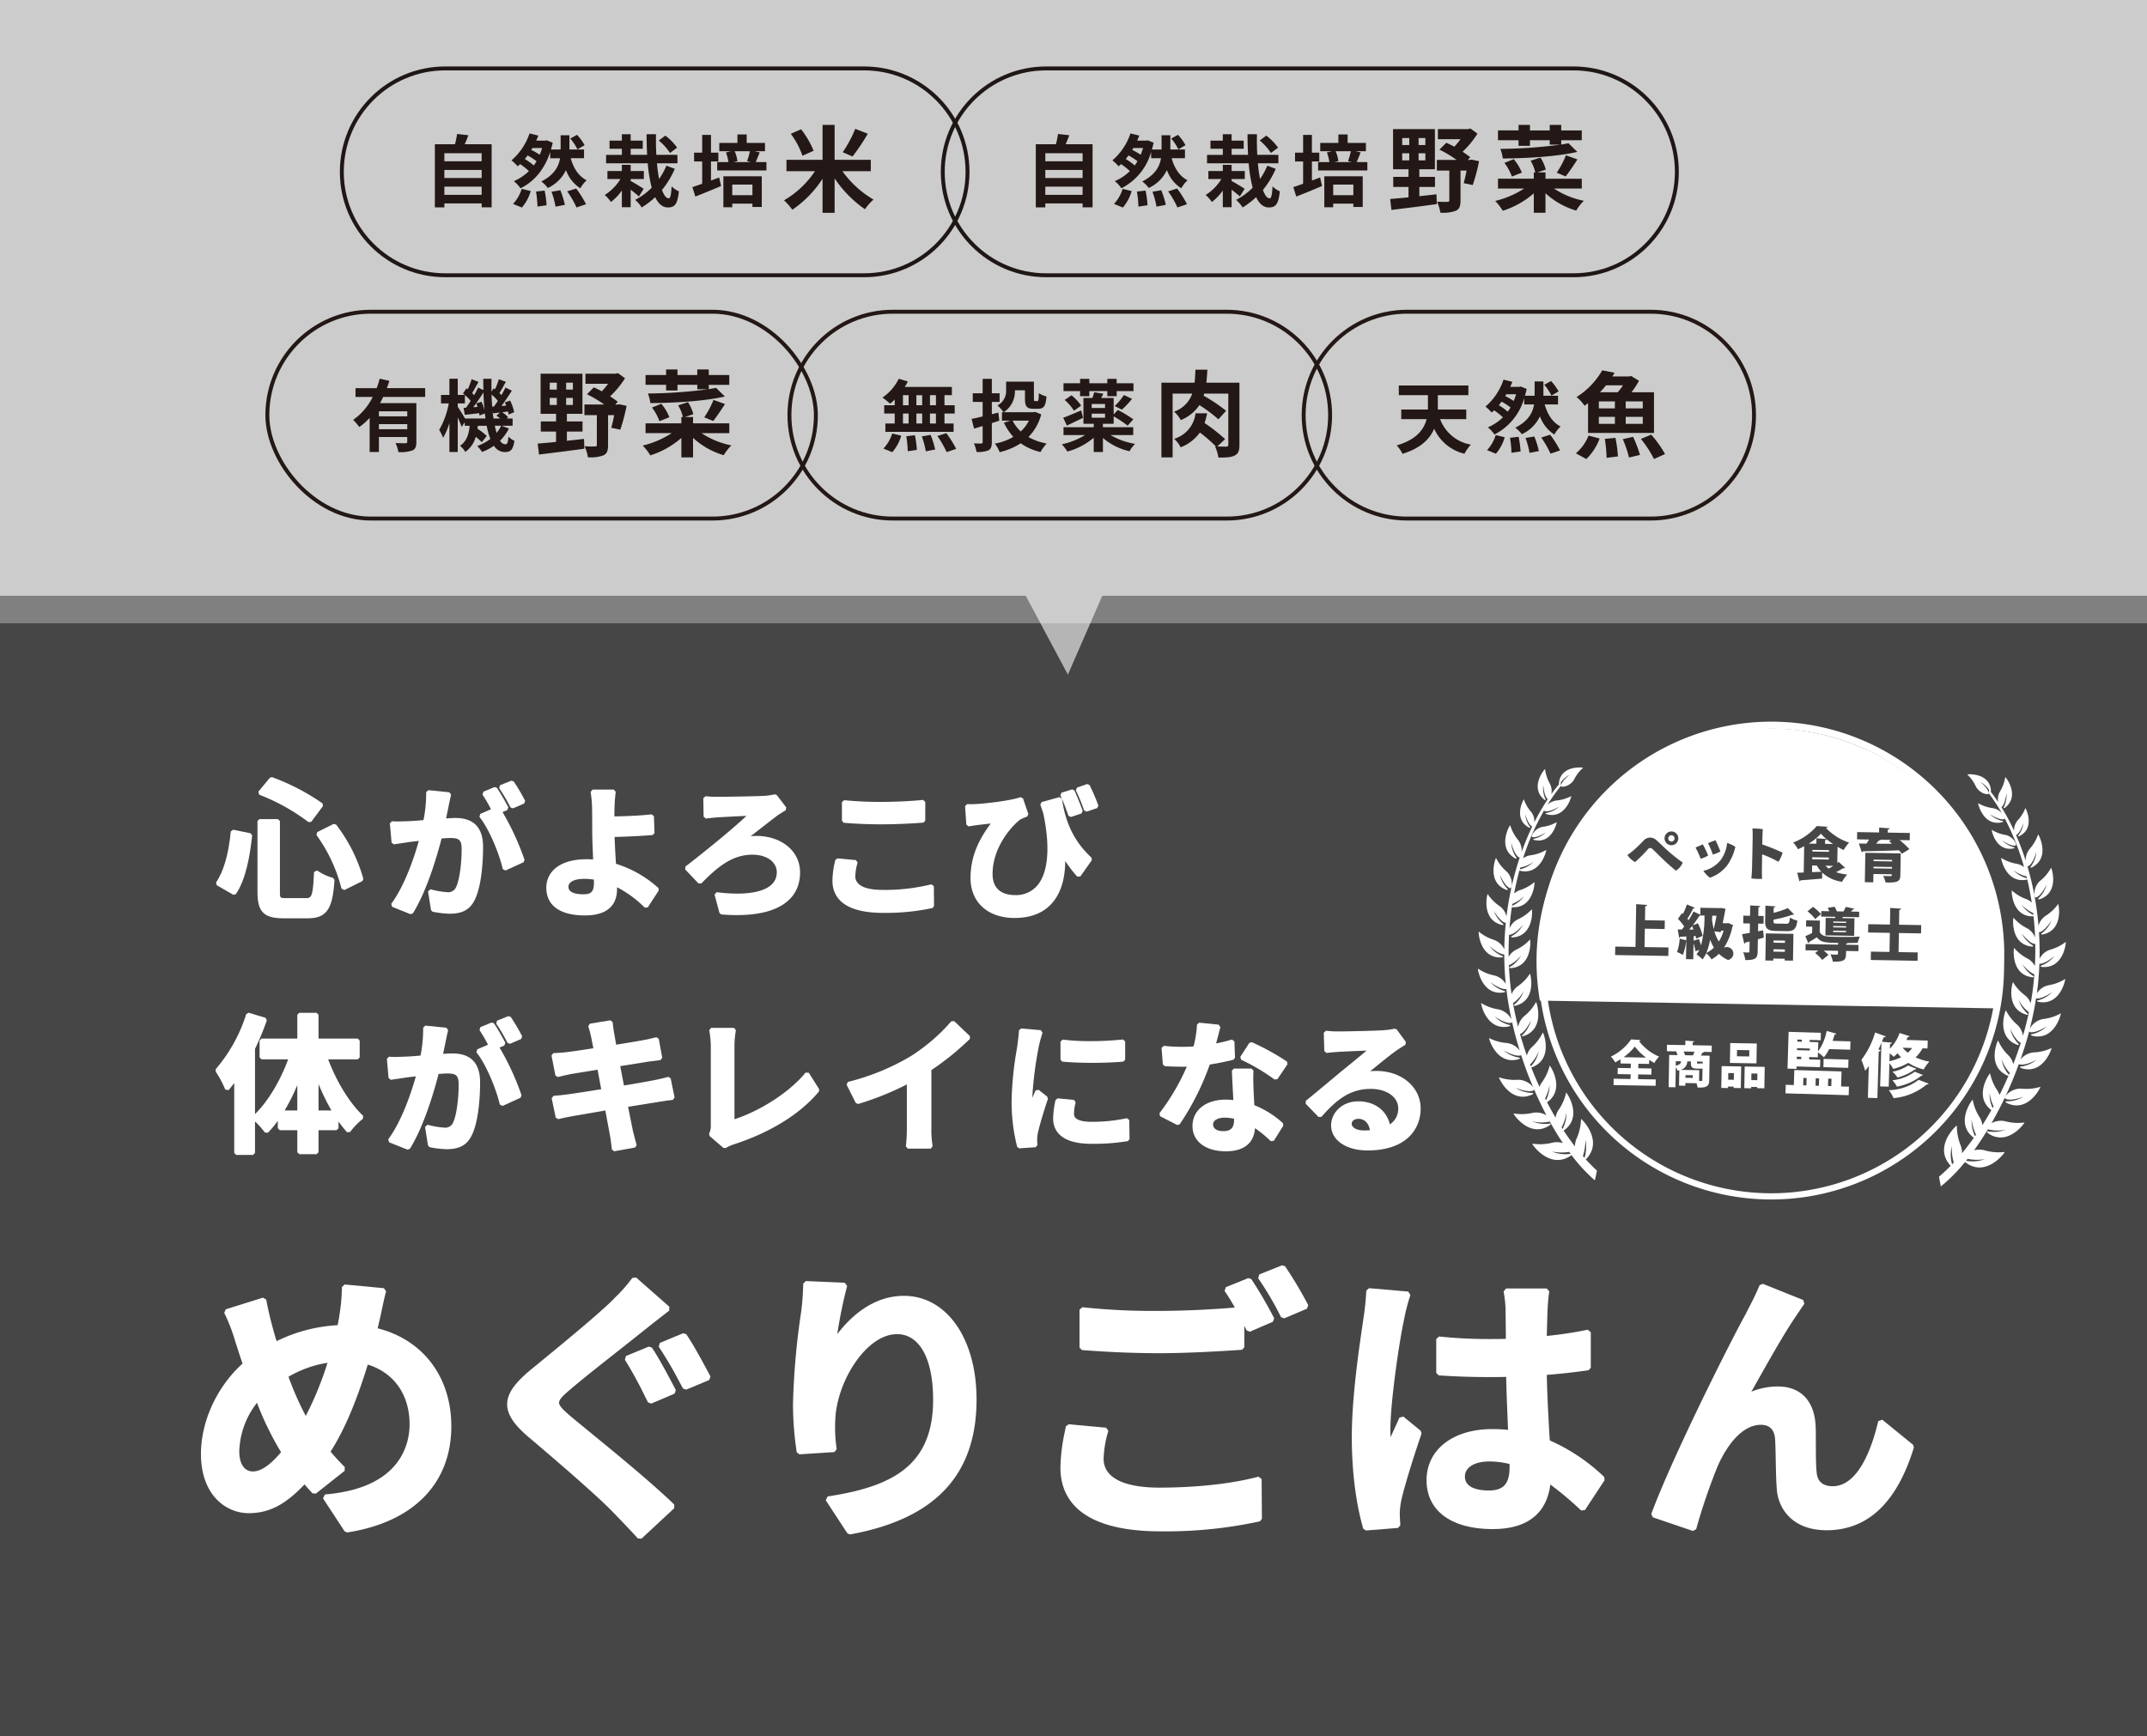 <svg xmlns="http://www.w3.org/2000/svg" xmlns:xlink="http://www.w3.org/1999/xlink" width="546.956" height="442.452" viewBox="0 0 546.956 442.452">
  <rect x="0" y="0" width="546.956" height="442.452" fill="#808080" stroke="none"/>
  <defs>
    <clipPath id="clip-path">
      <rect id="長方形_4906" data-name="長方形 4906" width="96.354" height="22.394" transform="translate(0 0)" fill="#231815"/>
    </clipPath>
    <clipPath id="clip-path-2">
      <rect id="長方形_4909" data-name="長方形 4909" width="111.75" height="22.418" fill="#231815"/>
    </clipPath>
    <clipPath id="clip-path-3">
      <rect id="長方形_4910" data-name="長方形 4910" width="139.613" height="22.394" transform="translate(0 0)" fill="#231815"/>
    </clipPath>
    <clipPath id="clip-path-4">
      <rect id="長方形_4907" data-name="長方形 4907" width="90.938" height="22.394" transform="translate(0 0)" fill="#231815"/>
    </clipPath>
    <clipPath id="clip-path-5">
      <rect id="長方形_4908" data-name="長方形 4908" width="68.354" height="22.61" transform="translate(0 0)" fill="#231815"/>
    </clipPath>
  </defs>
  <g id="グループ_6491" data-name="グループ 6491" transform="translate(0 -268.272)">
    <path id="パス_152110" data-name="パス 152110" d="M0,0H546.956V283.618H0Z" transform="translate(0 427.106)" opacity="0.451" style="mix-blend-mode: multiply;isolation: isolate"/>
    <g id="グループ_936" data-name="グループ 936" transform="matrix(1, 0.017, -0.017, 1, -548.576, -559.977)">
      <g id="上級指導士" transform="translate(977.325 1076.408)">
        <g id="グループ_898" data-name="グループ 898">
          <path id="パス_1611" data-name="パス 1611" d="M968.927,1048.534v1.2h4.5v1.617H962.7v-1.617h4.311v-1.2H963.7v-1.566h3.309v-1.153h-2.631v-1.065c-.439.288-.891.565-1.353.816a6.889,6.889,0,0,0-1.127-1.457,13.268,13.268,0,0,0,5.088-4.474l2.395.125a.428.428,0,0,1-.377.288,12.7,12.7,0,0,0,5.178,3.859,8.909,8.909,0,0,0-1.2,1.639c-.437-.228-.878-.5-1.317-.776v1.04h-2.732v1.153h3.358v1.566Zm1.93-4.325a13.748,13.748,0,0,1-2.9-2.77,13.372,13.372,0,0,1-2.821,2.77Z" transform="translate(-961.897 -1039.634)" fill="#fff"/>
          <path id="パス_1612" data-name="パス 1612" d="M981.129,1040.824v1.639h-2.018l.062.013c-.051.113-.162.162-.375.182-.113.239-.251.5-.4.754h2.231v6.292c0,1.592-.716,1.881-2.914,1.881a7.048,7.048,0,0,0-.313-1.1h-2.832v.688h-1.6v-3.916a3.813,3.813,0,0,1-.426.113,3.914,3.914,0,0,0-.488-.863v5.1h-1.73v-8.2h2.118c-.1-.31-.21-.614-.337-.91l.213-.038h-2.6v-1.639h4.664v-1.14l2.257.126c-.013.136-.113.224-.377.264v.75Zm-9.09,4.138v1.129c1-.213,1.275-.547,1.353-1.129Zm6.01,2.186v2.745h.547c.2,0,.275-.062.275-.238v-2.947a2.136,2.136,0,0,1-.526.049h-.94c-1.457,0-1.53-.546-1.53-1.8h-.827c-.026,0-.049.013-.087.013a2.224,2.224,0,0,1-1.679,2.185ZM974,1042.459a7.693,7.693,0,0,1,.364.942H976.4c.126-.3.239-.629.339-.942Zm2.419,6.682v-.677h-1.854v.677Zm1.717-3.673c.182,0,.226-.038.264-.149a3,3,0,0,0,.475.237v-.6h-1.44c0,.464,0,.515.238.515Z" transform="translate(-955.479 -1039.596)" fill="#fff"/>
          <path id="パス_1613" data-name="パス 1613" d="M977.412,1051.388v-5.566h4.975v5.517h-1.821V1051h-1.442v.39Zm3.16-3.825h-1.442v1.692h1.442Zm5.691-7.649v5.063H979.5v-5.063Zm-1.869,3.333v-1.592H981.26v1.592Zm-1.115,2.584h5.1v5.464h-1.83v-.3h-1.528v.352H983.28Zm1.741,3.422h1.528v-1.681h-1.528Z" transform="translate(-949.156 -1039.404)" fill="#fff"/>
        </g>
      </g>
      <g id="監修" transform="translate(1021.959 1073.409)">
        <g id="グループ_899" data-name="グループ 899">
          <path id="パス_1614" data-name="パス 1614" d="M1000.583,1048.242l-.048,3.824,2,.023-.027,2.177-16.107-.2.027-2.176,2.071.027.049-3.824Zm-1.494-9.6c-.073.193-.231.242-.442.224-.129.546-.294,1.093-.477,1.626l4.553.056-.027,2.123-5.369-.067a10.192,10.192,0,0,1-1.29,2.107,11.621,11.621,0,0,0-1.546-1.213l-.016,1.246-2.185-.027v.6l2.843.036-.04,1.894-5.982-.075v.614l-2.3-.029.119-9.37,8.228.1-.024,1.894-2.79-.035v.526l2.186.029-.029,2.367a13.108,13.108,0,0,0,2.12-5.281Zm-8.822,6.646v-.6l-1.14-.013v.6Zm2.151-2.237v-.508l-3.264-.04v.508Zm-2.087-2.732-1.14-.014v.526l1.14.015Zm.563,9.747-.024,1.878.823.011.023-1.878Zm4.007.051-.86-.011-.024,1.878.86.011Zm7.4-4.917-.028,2.105-6.334-.08.024-2.105Zm-4.24,4.948-.842-.011-.023,1.878.841.011Z" transform="translate(-986.405 -1037.987)" fill="#fff"/>
          <path id="パス_1615" data-name="パス 1615" d="M1013.718,1041.934l-1.262-.015a9.04,9.04,0,0,1-1.732,2.329,14.32,14.32,0,0,0,3.533,1.027,9.712,9.712,0,0,0-1.414,2.018,13.031,13.031,0,0,1-3.947-1.612,14.547,14.547,0,0,1-3.808,1.6,11.131,11.131,0,0,0-1-1.435l-.076,5.98-2.186-.027.142-11.109c-.237.578-.47,1.137-.73,1.694l.594.2a.6.6,0,0,1-.513.346l-.147,11.858-2.42-.031.1-8.088c-.3.435-.608.834-.911,1.2a27.338,27.338,0,0,0-1-2.75,21.624,21.624,0,0,0,3.371-7.03l2.732.945c-.073.158-.249.242-.53.22l-.435,1.171,2.561.173c-.018.182-.144.3-.479.344l-.015,1.211a10.809,10.809,0,0,0,2.4-4.039l2.57.768c-.054.156-.231.242-.475.222a7.334,7.334,0,0,1-.326.75l5.44.07Zm.45,8.956c-.071.137-.231.224-.511.219a15.092,15.092,0,0,1-8.366,3.615,7.835,7.835,0,0,0-1.257-2,13.108,13.108,0,0,0,7.58-2.765Zm-10.073-5.55a12.291,12.291,0,0,0,2.945-1.069,9.65,9.65,0,0,1-.936-.995,9.7,9.7,0,0,1-.943.936,12.188,12.188,0,0,0-1.042-.891Zm6.89,1.821c-.054.12-.195.182-.406.182a13.243,13.243,0,0,1-4.371,2.122,7.1,7.1,0,0,0-1.3-1.457,10.538,10.538,0,0,0,3.952-1.67Zm1.7,1.546c-.056.122-.2.182-.424.206a14.069,14.069,0,0,1-6.159,2.87,7.274,7.274,0,0,0-1.173-1.594,11.75,11.75,0,0,0,5.646-2.28Zm-5.3-6.859a7.823,7.823,0,0,0,1.351,1.246,6.356,6.356,0,0,0,1.067-1.216Z" transform="translate(-977.753 -1037.899)" fill="#fff"/>
        </g>
      </g>
      <g id="グループ_935" data-name="グループ 935" transform="translate(943.11 994.853)">
        <g id="グループ_767" data-name="グループ 767">
          <g id="グループ_664" data-name="グループ 664" transform="translate(0 12.495)">
            <g id="グループ_931" data-name="グループ 931">
              <path id="パス_24-2" data-name="パス 24-2" d="M956.887,1020.07c-.618.091-.024.326-.024.326,4.5.985,5.715-4.467,5.648-4.64a9.228,9.228,0,0,1-3.289,1.211c-2.2.268-3.395,2.59-2.821,2.708,1.231.248,3.375-1.255,3.375-1.255A6.314,6.314,0,0,1,956.887,1020.07Zm.557,65.19s.692-.47-.127-.411a8.146,8.146,0,0,1-4.151-1.255s3.1,1.3,4.588.623c.7-.321-1.428-2.934-4.305-2.634a12.151,12.151,0,0,1-4.533-.583C948.876,1081.238,952.01,1087.82,957.445,1085.26Zm-7.452-52.043s.729.127.184-.344a7.307,7.307,0,0,1-1.863-3.407s1.211,2.808,2.586,3.313c.65.235.883-2.808-1.146-4.418a10.748,10.748,0,0,1-2.528-3.218C947.047,1025.271,944.917,1031.441,949.992,1033.217Zm21.384,68.315.033-.026c4.52-4.691-1.151-10.2-1.413-10.239a12.971,12.971,0,0,1-.978,4.854,5.236,5.236,0,0,0-.459,2.156q-1.5-1.874-2.945-3.976c4.957-3.54.708-9.607.475-9.7a12.24,12.24,0,0,1-1.763,4.32,4.74,4.74,0,0,0-.818,2.122q-1.15-1.874-2.236-3.874c4.664-3.384.728-9.275.5-9.361a12.035,12.035,0,0,1-1.821,4.189,4.365,4.365,0,0,0-.661,1.286q-1.164-2.42-2.206-4.957a1.236,1.236,0,0,0,.235-.028c5.411-2.185,2.768-8.769,2.572-8.9a11.709,11.709,0,0,1-2.57,3.622,4.627,4.627,0,0,0-1.4,2.331q-.994-2.691-1.821-5.453c1.457-.63,2.732-3.54,2.732-3.54a7.9,7.9,0,0,1-2.04,3.69c-.607.51.191.364.191.364,5.518-1.9,3.242-8.607,3.052-8.742a11.6,11.6,0,0,1-2.761,3.477,4.775,4.775,0,0,0-1.694,2.947q-.825-3-1.413-6.039a8.8,8.8,0,0,0,2.682-3.138,7.725,7.725,0,0,1-2.235,3.419c-.626.448.155.373.155.373,5.474-1.437,3.757-8.086,3.586-8.234a11.449,11.449,0,0,1-2.914,3.16,4.5,4.5,0,0,0-1.673,2.151c-.2-1.224-.364-2.455-.5-3.677s-.235-2.464-.309-3.692a8.627,8.627,0,0,0,3.1-2.6,7.555,7.555,0,0,1-2.716,2.948c-.681.335.091.386.091.386,5.531-.5,4.941-7.216,4.8-7.392a11.078,11.078,0,0,1-3.34,2.59,4.456,4.456,0,0,0-2.033,1.934q-.093-2.839.015-5.646a.193.193,0,0,0,.1.016c1.488-.144,3.4-2.6,3.4-2.6a7.466,7.466,0,0,1-2.71,2.887c-.67.326.089.38.089.38,5.464-.453,4.941-7.088,4.8-7.259a10.993,10.993,0,0,1-3.316,2.526,4.518,4.518,0,0,0-2.286,2.431c.107-1.821.275-3.642.5-5.425.066.018.122.031.122.031,5.371.2,5.646-6.321,5.524-6.5a10.706,10.706,0,0,1-3.526,2.069,4.2,4.2,0,0,0-1.593.934q.519-3.018,1.255-5.9c.075.04.147.073.147.073,5.252,1.146,6.671-5.225,6.589-5.424a10.772,10.772,0,0,1-3.839,1.415,4.2,4.2,0,0,0-2.029.836,63.114,63.114,0,0,1,5.189-12.37c0,.127.04.217.144.242,1.3.315,3.643-1.2,3.643-1.2a6.7,6.7,0,0,1-3.14,1.639c-.667.073-.04.346-.04.346,4.759,1.231,6.272-4.537,6.205-4.724a9.925,9.925,0,0,1-3.555,1.16,4,4,0,0,0-2.495,1.218,45.494,45.494,0,0,1,3.4-4.965l-.073-.858a6.476,6.476,0,0,1,2.273-2s-2.074,1.6-2.2,2.857c-.058.59,2.519.131,3.431-1.894a9.261,9.261,0,0,1,2.133-2.786c-.142-.117-5.724-.575-6.117,4.021a.812.812,0,0,0,.062.253q-1,1.235-1.945,2.6a3.985,3.985,0,0,0-.5-2.843,9.913,9.913,0,0,1-1.2-3.546c-.182.062-3.9,4.735-.073,7.8,0,0,.594.339.257-.239a6.732,6.732,0,0,1-.563-3.5s.182,2.759,1.2,3.624a55.131,55.131,0,0,0-3.32,5.935,3.773,3.773,0,0,0-.991-2.792,9.333,9.333,0,0,1-1.768-3.02c-.164.087-2.688,5.068,1.408,7.168,0,0,.608.2.191-.271a6.285,6.285,0,0,1-1.18-3.107s.7,2.522,1.807,3.107h.016a67.364,67.364,0,0,0-2.594,6.538,4.418,4.418,0,0,0-1.065-3.194,10.906,10.906,0,0,1-1.965-3.593c-.182.1-3.316,5.828,1.4,8.423,0,0,.707.248.231-.308a7.348,7.348,0,0,1-1.275-3.668s.729,2.967,2,3.693a.2.2,0,0,0,.235-.027,76.718,76.718,0,0,0-3.127,15.145,4.517,4.517,0,0,0-1.941-2.693,11,11,0,0,1-2.961-2.941c-.162.149-1.55,6.662,3.808,7.831,0,0,.763.042.138-.365a7.49,7.49,0,0,1-2.306-3.218s1.57,2.692,3.028,3.028a.2.2,0,0,0,.082,0c-.182,2.222-.281,4.471-.273,6.739a4.6,4.6,0,0,0-2.866-2.413,11.179,11.179,0,0,1-3.723-1.992c-.113.2.43,6.921,5.965,6.489,0,0,.75-.182.026-.4a7.612,7.612,0,0,1-3.171-2.455s2.273,2.118,3.783,2.06c.035,1.914.14,3.844.322,5.778q.084.877.191,1.754a4.67,4.67,0,0,0-3.161-2.151,11.232,11.232,0,0,1-3.985-1.628c-.1.211,1.16,6.961,6.726,5.944,0,0,.745-.262-.015-.4a7.715,7.715,0,0,1-3.471-2.149s2.55,1.933,4.074,1.687c.364,2.57.843,5.17,1.457,7.766a4.764,4.764,0,0,0-3.63-2.592,11.758,11.758,0,0,1-4.189-1.506c-.086.219,1.5,7.123,7.192,5.844,0,0,.752-.3-.035-.419a7.92,7.92,0,0,1-3.668-2.067s2.732,1.888,4.283,1.562c.113-.024.164-.118.182-.251.592,2.44,1.293,4.874,2.086,7.271a4.819,4.819,0,0,0-3.57-1.885,11.807,11.807,0,0,1-4.285-1.169c-.067.23,2.065,6.981,7.638,5.249,0,0,.728-.365-.069-.414a7.986,7.986,0,0,1-3.825-1.765s2.868,1.665,4.395,1.211a.233.233,0,0,0,.1-.068,97.569,97.569,0,0,0,6.691,15.209,5.018,5.018,0,0,0-3.735-.5,12.53,12.53,0,0,1-4.659.182c0,.248,4.269,6.341,9.3,2.846,0,0,.614-.6-.195-.393a8.389,8.389,0,0,1-4.389-.563,9.362,9.362,0,0,0,4.565.016c1.1,1.909,2.249,3.726,3.433,5.425a5.25,5.25,0,0,0-2.876,0,13.165,13.165,0,0,1-4.948.282c0,.262,4.657,6.655,9.938,2.847a.782.782,0,0,0,.107-.126,42.242,42.242,0,0,0,6.076,6.358l.5-2.479C973.328,1103.506,972.346,1102.558,971.377,1101.532Zm-17.939-74.052a9.236,9.236,0,0,0,3.344-1.483,7.327,7.327,0,0,1-3.369,1.927l-.1.022c.044-.173.082-.319.126-.476Zm-1.872,9.3a9.438,9.438,0,0,0,2.949-2.023,7.32,7.32,0,0,1-2.978,2.493.07.07,0,0,1-.033.015c.02-.171.042-.332.062-.494Zm5.225,40.81a9.694,9.694,0,0,0,2.158-3.439,7.915,7.915,0,0,1-1.834,3.793,1.791,1.791,0,0,0-.126.137Zm4.2,9.053c-.08-.15-.16-.3-.239-.454a11.01,11.01,0,0,0,1.076-3.4,8.408,8.408,0,0,1-.836,3.845Zm4.349,7.248-.259-.393a11.089,11.089,0,0,0,1.171-3.81,8.407,8.407,0,0,1-.911,4.193Zm2.073,6.314a8.853,8.853,0,0,1-4.675-.516,11.927,11.927,0,0,0,4.389.009c.122.162.248.328.375.492a.7.7,0,0,0-.087.008Zm3.222.517a12.454,12.454,0,0,0,.546-4.189,8.906,8.906,0,0,1-.137,4.642c-.131-.156-.271-.31-.408-.461Z" transform="translate(-943.11 -1001.714)" fill="#fff"/>
            </g>
            <g id="グループ_932" data-name="グループ 932" transform="translate(118.303 0.065)">
              <path id="パス_25-2" data-name="パス 25-2" d="M1026.1,1019.718c.581-.116-.612-2.442-2.816-2.714a9.228,9.228,0,0,1-3.278-1.211c-.069.171,1.14,5.626,5.637,4.646,0,0,.6-.232-.024-.324a6.31,6.31,0,0,1-2.881-1.654S1024.87,1019.966,1026.1,1019.718Zm2.876,61.912c-2.881-.3-5.014,2.306-4.312,2.626,1.492.681,4.587-.615,4.587-.615a8.149,8.149,0,0,1-4.149,1.255c-.818-.062-.128.411-.128.411,5.431,2.566,8.571-4.007,8.532-4.251A12.169,12.169,0,0,1,1028.973,1081.63Zm5.214-17.9a4.792,4.792,0,0,0-3.642,2.584c.618-2.594,1.118-5.194,1.473-7.766,1.521.247,4.08-1.679,4.08-1.679a7.764,7.764,0,0,1-3.474,2.147c-.756.142-.015.4-.015.4,5.56,1.025,6.827-5.724,6.74-5.934a11.419,11.419,0,0,1-3.988,1.621,4.68,4.68,0,0,0-3.164,2.147q.109-.877.193-1.754c.184-1.934.29-3.863.33-5.779,1.512.062,3.788-2.053,3.788-2.053a7.608,7.608,0,0,1-3.176,2.448c-.728.215.029.4.029.4,5.535.428,6.085-6.289,5.972-6.482a11.29,11.29,0,0,1-3.728,1.989,4.6,4.6,0,0,0-2.868,2.406q.011-3.407-.268-6.739a.17.17,0,0,0,.086,0c1.457-.342,3.03-3.031,3.03-3.031a7.444,7.444,0,0,1-2.309,3.218c-.623.406.138.364.138.364,5.358-1.158,3.976-7.673,3.824-7.831a11.151,11.151,0,0,1-2.965,2.937,4.5,4.5,0,0,0-1.945,2.692,76.934,76.934,0,0,0-3.1-15.152.2.2,0,0,0,.234.029c1.275-.728,2-3.691,2-3.691a7.348,7.348,0,0,1-1.275,3.672c-.472.546.231.3.231.3,4.715-2.584,1.6-8.319,1.41-8.418a11.011,11.011,0,0,1-1.969,3.586,4.416,4.416,0,0,0-1.073,3.195,66.368,66.368,0,0,0-2.584-6.538h.016c1.111-.584,1.821-3.1,1.821-3.1a6.267,6.267,0,0,1-1.187,3.1c-.417.468.191.27.191.27,4.1-2.091,1.582-7.077,1.422-7.165a9.453,9.453,0,0,1-1.776,3.016,3.792,3.792,0,0,0-1,2.792,55.142,55.142,0,0,0-3.313-5.935c1.018-.87,1.209-3.625,1.209-3.625a6.715,6.715,0,0,1-.566,3.5c-.339.579.255.24.255.24,3.837-3.067.131-7.74-.062-7.8a9.934,9.934,0,0,1-1.2,3.54,4,4,0,0,0-.5,2.841q-.945-1.358-1.938-2.594a.888.888,0,0,0,.06-.259c-.388-4.6-5.972-4.147-6.112-4.027a9.345,9.345,0,0,1,2.131,2.788c.91,2.029,3.484,2.488,3.426,1.9-.125-1.253-2.2-2.858-2.2-2.858a6.485,6.485,0,0,1,2.269,2l-.073.856a46.742,46.742,0,0,1,3.4,4.972,4.01,4.01,0,0,0-2.5-1.224,9.944,9.944,0,0,1-3.551-1.164c-.066.182,1.44,5.955,6.192,4.735,0,0,.626-.271-.038-.349a6.718,6.718,0,0,1-3.141-1.65s2.344,1.524,3.642,1.209c.1-.024.141-.115.141-.244a63.281,63.281,0,0,1,5.178,12.384,4.243,4.243,0,0,0-2.034-.841,10.949,10.949,0,0,1-3.836-1.417c-.084.2,1.326,6.571,6.58,5.43a1.194,1.194,0,0,0,.149-.071q.727,2.877,1.249,5.9a4.09,4.09,0,0,0-1.6-.934,10.765,10.765,0,0,1-3.526-2.076c-.117.182.144,6.705,5.519,6.509a.97.97,0,0,0,.116-.029c.224,1.783.393,3.593.5,5.427a4.507,4.507,0,0,0-2.282-2.437,10.994,10.994,0,0,1-3.316-2.53c-.14.182-.674,6.806,4.794,7.268,0,0,.759-.058.089-.382a7.484,7.484,0,0,1-2.716-2.9s1.905,2.464,3.391,2.61a.171.171,0,0,0,.1-.022q.1,2.8,0,5.645a4.447,4.447,0,0,0-2.029-1.938,11.1,11.1,0,0,1-3.336-2.59c-.146.182-.741,6.884,4.788,7.4,0,0,.772-.046.091-.383a7.61,7.61,0,0,1-2.712-2.952,8.586,8.586,0,0,0,3.1,2.6q-.112,1.844-.315,3.7t-.5,3.679a4.469,4.469,0,0,0-1.672-2.155,11.441,11.441,0,0,1-2.914-3.167c-.182.148-1.9,6.793,3.573,8.239,0,0,.785.074.16-.374a7.714,7.714,0,0,1-2.233-3.42,8.822,8.822,0,0,0,2.679,3.14c-.393,2.02-.867,4.036-1.421,6.034a4.742,4.742,0,0,0-1.688-2.945,11.731,11.731,0,0,1-2.759-3.478c-.182.14-2.475,6.844,3.04,8.753,0,0,.8.137.191-.364a7.955,7.955,0,0,1-2.033-3.691s1.277,2.914,2.732,3.542c-.545,1.836-1.158,3.657-1.821,5.449a4.637,4.637,0,0,0-1.4-2.333,11.724,11.724,0,0,1-2.562-3.621c-.195.125-2.847,6.7,2.559,8.9a1.235,1.235,0,0,0,.233.027c-.692,1.687-1.431,3.344-2.207,4.956a4.433,4.433,0,0,0-.661-1.29,11.969,11.969,0,0,1-1.821-4.189c-.224.089-4.172,5.972.486,9.363-.729,1.333-1.468,2.619-2.238,3.868a4.693,4.693,0,0,0-.812-2.122,12.391,12.391,0,0,1-1.761-4.32c-.231.086-4.491,6.147.461,9.693-.958,1.4-1.945,2.732-2.947,3.975a5.194,5.194,0,0,0-.457-2.158,13.261,13.261,0,0,1-.975-4.857c-.257.042-5.937,5.542-1.426,10.237l.038.03c-.973,1.029-1.954,1.981-2.938,2.838l.5,2.482a42.312,42.312,0,0,0,6.081-6.353,1.22,1.22,0,0,0,.107.129c5.281,3.825,9.936-2.573,9.942-2.836a13.136,13.136,0,0,1-4.948-.289,5.312,5.312,0,0,0-2.876,0c1.186-1.7,2.333-3.512,3.437-5.42a9.372,9.372,0,0,0,4.569,0,8.344,8.344,0,0,1-4.391.546c-.808-.2-.2.4-.2.4,5.032,3.506,9.306-2.586,9.31-2.832a12.463,12.463,0,0,1-4.66-.182,5.028,5.028,0,0,0-3.735.5,97.556,97.556,0,0,0,6.711-15.2.224.224,0,0,0,.1.069c1.526.453,4.4-1.208,4.4-1.208a7.912,7.912,0,0,1-3.825,1.758c-.8.052-.066.415-.066.415,5.571,1.744,7.713-5.007,7.649-5.236a11.7,11.7,0,0,1-4.284,1.166,4.817,4.817,0,0,0-3.573,1.879c.794-2.4,1.5-4.826,2.1-7.268a.227.227,0,0,0,.182.251c1.557.327,4.285-1.557,4.285-1.557a7.935,7.935,0,0,1-3.671,2.062c-.785.117-.035.417-.035.417,5.695,1.291,7.285-5.613,7.2-5.828A11.734,11.734,0,0,1,1034.187,1063.731Zm-5.11-35.768a7.372,7.372,0,0,1-3.369-1.932,9.3,9.3,0,0,0,3.345,1.488c.038.153.084.308.126.468Zm1.865,9.334a7.36,7.36,0,0,1-2.974-2.5,9.445,9.445,0,0,0,2.947,2.027c.022.16.042.323.062.488-.016-.005-.018-.013-.034-.016Zm-19.593,63.9a8.862,8.862,0,0,1-.131-4.642,12.447,12.447,0,0,0,.546,4.189Zm8.308-1.468a8.9,8.9,0,0,1-4.673.508.493.493,0,0,0-.089-.018l.372-.49a12.012,12.012,0,0,0,4.389,0Zm-2.593-5.8a8.44,8.44,0,0,1-.911-4.21,11.168,11.168,0,0,0,1.169,3.825c-.088.124-.175.255-.26.386Zm4.36-7.243a8.35,8.35,0,0,1-.832-3.856,11.063,11.063,0,0,0,1.071,3.4Zm4.006-8.56a1.423,1.423,0,0,0-.124-.135,7.907,7.907,0,0,1-1.821-3.8,9.7,9.7,0,0,0,2.155,3.444c-.069.159-.142.321-.207.485Zm6.154-45.289c1.375-.5,2.59-3.308,2.59-3.308a7.335,7.335,0,0,1-1.865,3.406c-.557.474.182.346.182.346,5.079-1.768,2.956-7.944,2.783-8.073a10.794,10.794,0,0,1-2.535,3.214c-2.029,1.606-1.8,4.652-1.153,4.413Z" transform="translate(-1008.069 -1001.75)" fill="#fff"/>
            </g>
          </g>
          <g id="グループ_933" data-name="グループ 933" transform="translate(15.352)">
            <g id="パス_1617-2" data-name="パス 1617-2">
              <path id="パス_1699" data-name="パス 1699" d="M1010.851,994.853a59.312,59.312,0,0,1,59.309,59.311v3.122a59.311,59.311,0,0,1-118.62,0v-3.122A59.312,59.312,0,0,1,1010.851,994.853Z" transform="translate(-951.54 -994.853)" fill="none"/>
              <path id="パス_1700" data-name="パス 1700" d="M1010.851,996.674a57.445,57.445,0,0,0-57.49,57.49v3.122a57.49,57.49,0,1,0,114.979,0v-3.122a57.439,57.439,0,0,0-57.49-57.49m0-1.821a59.312,59.312,0,0,1,59.311,59.311v3.122a59.311,59.311,0,0,1-118.622,0v-3.122A59.312,59.312,0,0,1,1010.851,994.853Z" transform="translate(-951.54 -994.853)" fill="#fff"/>
            </g>
          </g>
        </g>
        <g id="グループ_934" data-name="グループ 934" transform="translate(14.861 1.766)">
          <path id="パス_1701" data-name="パス 1701" d="M951.837,1034.43a59.314,59.314,0,0,0,116.577,0Z" transform="translate(-950.805 -964.118)" fill="none"/>
          <rect id="長方形_757" data-name="長方形 757" width="4.229" height="0.515" transform="translate(69.786 32.605)" fill="#fff"/>
          <path id="パス_1702" data-name="パス 1702" d="M991,1011.6l2.528.148a11.957,11.957,0,0,1-1.395-1.337,14.376,14.376,0,0,1-3.071,2.572H991Z" transform="translate(-920.234 -983.842)" fill="#fff"/>
          <rect id="長方形_758" data-name="長方形 758" width="4.229" height="0.426" transform="translate(69.786 30.726)" fill="#fff"/>
          <path id="パス_1703" data-name="パス 1703" d="M992.3,1015.584c.351-.2.75-.455,1.115-.7h-1.952A3.985,3.985,0,0,0,992.3,1015.584Z" transform="translate(-918.267 -980.174)" fill="#fff"/>
          <path id="パス_1704" data-name="パス 1704" d="M991.338,1011.423l0,.923h2.04a18.713,18.713,0,0,1-1.615-1.16C991.72,1011.3,991.6,1011.377,991.338,1011.423Z" transform="translate(-918.366 -983.207)" fill="#fff"/>
          <path id="パス_1705" data-name="パス 1705" d="M974.7,1022.222c-.441.729-1.044,1.615-1.674,2.468l1.31-.546a12.62,12.62,0,0,1,1.262,3.187l-1.639.728a4.539,4.539,0,0,0-.146-.676l-.484.044-.007,1.155,1.351-.441c.191.5.4,1.073.574,1.615a29.555,29.555,0,0,0,.748-7.622h-.929A.661.661,0,0,1,974.7,1022.222Z" transform="translate(-933.404 -974.215)" fill="#fff"/>
          <path id="パス_1706" data-name="パス 1706" d="M977.691,1024.612l-1.615-.191a10.2,10.2,0,0,0,1.175,2.584,10.741,10.741,0,0,0,1.16-2.8h-.63Z" transform="translate(-930.899 -972.52)" fill="#fff"/>
          <path id="パス_1707" data-name="パス 1707" d="M976.852,1022.136h-1.1c-.014.365-.014.729-.029,1.1a17.7,17.7,0,0,0,.484,2.32C976.426,1024.456,976.661,1023.207,976.852,1022.136Z" transform="translate(-931.191 -974.215)" fill="#fff"/>
          <rect id="長方形_759" data-name="長方形 759" width="2.914" height="0.603" transform="translate(60.29 56.213)" fill="#fff"/>
          <rect id="長方形_760" data-name="長方形 760" width="2.914" height="0.572" transform="translate(60.29 53.968)" fill="#fff"/>
          <rect id="長方形_761" data-name="長方形 761" width="3.291" height="0.322" transform="translate(75.422 48.874)" fill="#fff"/>
          <path id="パス_1708" data-name="パス 1708" d="M989.589,1014.879v1.7l2.378-.146a7.921,7.921,0,0,1-1.189-1.557Z" transform="translate(-919.803 -980.174)" fill="#fff"/>
          <rect id="長方形_762" data-name="長方形 762" width="4.701" height="0.382" transform="translate(85.422 32.944)" fill="#fff"/>
          <rect id="長方形_763" data-name="長方形 763" width="3.291" height="0.339" transform="translate(75.422 50.032)" fill="#fff"/>
          <rect id="長方形_764" data-name="長方形 764" width="3.291" height="0.353" transform="translate(75.422 51.209)" fill="#fff"/>
          <path id="パス_1709" data-name="パス 1709" d="M1069.912,1055.145a59.321,59.321,0,1,0-117.61,10.989h116.577A59.523,59.523,0,0,0,1069.912,1055.145Zm-36.668-13.042v1.395h-4.134l-.146.31h3.1v4.465h-7.328v-4.449l2.4-.009.075-.309h-3.628v-1.4h2.027c-.116-.293-.264-.6-.4-.867l1.734-.293a6.671,6.671,0,0,1,.6,1.16h1.688a9.165,9.165,0,0,0,.572-1.175l2.206.426c-.047.118-.162.182-.384.182a6.857,6.857,0,0,1-.468.559Zm-27.455-18.553c0-.6-.029-1.483-.1-2.185a19.324,19.324,0,0,1,2.642.116c-.044.586-.058,2.145-.058,3.906a50.9,50.9,0,0,1,5.2,2,8.242,8.242,0,0,1-1.011,2.346,31.513,31.513,0,0,0-4.189-1.836c0,1.865.015,3.57.015,4.245,0,.426.029,1.323.073,2.012a15.386,15.386,0,0,1-2.732-.072c.046-.485.1-1.381.117-2C1005.775,1030.512,1005.8,1024.961,1005.789,1023.551Zm-9.456.973a28.994,28.994,0,0,1,1.293,2.834h0a9.688,9.688,0,0,1-1.91.823,25.291,25.291,0,0,0-1.262-2.878A17.983,17.983,0,0,1,996.334,1024.523Zm-3.2,1.116a24.51,24.51,0,0,1,1.4,2.8,8.471,8.471,0,0,1-1.878.865,29.109,29.109,0,0,0-1.366-2.834C991.66,1026.27,992.718,1025.8,993.13,1025.64Zm-9.785-1.424a1.756,1.756,0,1,1,0,.015Zm1.471,29.983H971.261v-2.158h5.154v-10.9l2.777.146c-.015.182-.147.281-.47.339v3.569h5.052v2.16h-5.052l0,4.682h6.1Zm1.564-21.76c-.923-.688-2.437-2-3.655-3.142-1-.925-1.765-1.69-2.335-2.2-.337-.308-.5-.323-.676-.323a.821.821,0,0,0-.574.354,37.767,37.767,0,0,1-3.2,3.3,5.54,5.54,0,0,1-1.983-1.763,19.906,19.906,0,0,0,1.575-1.262c.778-.7,1.719-1.639,2.453-2.439a2.225,2.225,0,0,1,1.639-.838,2.413,2.413,0,0,1,1.749.707c.676.572,1.457,1.322,2.349,2.115a41.428,41.428,0,0,0,4.349,3.393A4.189,4.189,0,0,1,986.381,1032.438Zm14.043,22.392a1.629,1.629,0,0,1-.377.133,7.886,7.886,0,0,1-2.349-1.528,8.652,8.652,0,0,1-1.863,1.439,7.162,7.162,0,0,0-1.381-1.528,7.639,7.639,0,0,1-.9,1.586,9.872,9.872,0,0,0-1.572-1.248,5.277,5.277,0,0,0,.69-1.16l-.94.353q-.224-1-.546-1.969v4.025h-1.85v-4.553h-.051a12.784,12.784,0,0,1-.778,3.495,10.517,10.517,0,0,0-1.485-.719,12.465,12.465,0,0,0,.616-3.407l1.688.382v-.969c-.572.029-1.091.073-1.541.089a.324.324,0,0,1-.3.233l-.379-2.086h1.056c.191-.249.381-.5.574-.763a11.913,11.913,0,0,0-1.63-1.937l1-1.468.25.218a20.426,20.426,0,0,0,.984-2.451l2.04.823a.5.5,0,0,1-.441.16,21.693,21.693,0,0,1-1.422,2.659c.1.118.2.249.293.364a20.581,20.581,0,0,0,1.233-2.233l1.734.78v-1.763h4.965l.441-.031,1,.182c-.018.127-.044.255-.075.381-.133.882-.351,2.07-.587,3.291h1.093l.333-.062,1.274.547a.673.673,0,0,1-.2.293,15.445,15.445,0,0,1-2.072,5.478,1.654,1.654,0,1,1,1.469,2.963Zm-1.011-23.947a9.642,9.642,0,0,1-4.333,3.217,7.3,7.3,0,0,1-1.7-1.732,7.965,7.965,0,0,0,4.258-2.7,8.593,8.593,0,0,0,1.659-4.51,7.783,7.783,0,0,1,2.122.954A13.265,13.265,0,0,1,999.413,1030.883Zm8.141,18.675v3.143c0,1.675-.5,2.2-3.112,2.2a7.416,7.416,0,0,0-.574-1.954c.517.029,1.116.029,1.31.029s.278-.075.278-.28v-2.541c-.384.119-.748.206-1.058.293a.378.378,0,0,1-.293.293l-.6-2.409c.546-.088,1.2-.22,1.954-.364v-2.395h-1.7v-1.967h1.7v-2.63l2.541.1c-.015.182-.131.293-.441.337v2.186h1.366v1.967h-1.366v1.951l1.291-.257.206,1.836C1008.554,1049.265,1008.053,1049.41,1007.554,1049.558Zm9.035,5.3h-2.114v-.455h-2.914v.53l-2.005,0v-6.9h7.033Zm-1.732-7.492H1012.2c-2.277,0-2.865-.587-2.865-2.5v-3.9l2.55.133c-.015.162-.147.264-.441.31v1.351a21.641,21.641,0,0,0,3.6-1.275l1.639,1.592c-.075.073-.2.073-.412.073a28.972,28.972,0,0,1-4.817,1.337c0,.954,0,1,.983,1h2.248c.7,0,.838-.235.94-1.6a6.258,6.258,0,0,0,1.91.748C1017.281,1046.791,1016.678,1047.365,1014.857,1047.365Zm3.027-12.765-.6-2.158c.484-.029,1.044-.044,1.659-.088v-6.7c-.512.293-1.044.557-1.57.794a9.23,9.23,0,0,0-1.233-1.7,14.774,14.774,0,0,0,5.919-4.289l2.761.133a.453.453,0,0,1-.413.308,14.571,14.571,0,0,0,5.963,3.642,10.971,10.971,0,0,0-1.352,1.911,14.653,14.653,0,0,1-1.571-.794v4.127l.337-.3L1029.5,1031a.448.448,0,0,1-.279.089,1,1,0,0,1-.206-.029c-.468.308-1.16.719-1.821,1.073a13.686,13.686,0,0,0,2.85.557,7.376,7.376,0,0,0-1.275,1.867,9.324,9.324,0,0,1-5.126-2.262l.014,1.528c-2.012.22-4.112.412-5.478.528A.321.321,0,0,1,1017.884,1034.6Zm5.639,8.276-1.457,1.275a10.5,10.5,0,0,0-2-1.925l1.373-1.156A10.294,10.294,0,0,1,1023.522,1042.876Zm9.683,7.695v1.586h-3.144v.822c0,1.586-.557,1.954-3.318,1.954a7,7,0,0,0-.647-1.836c.364.029.836.044,1.189.044.646,0,.728-.015.728-.22v-.763h-3.642a9.249,9.249,0,0,1,1.218,1.093l-1.557,1.293a11.009,11.009,0,0,0-1.836-1.732l.794-.646h-3.261v-1.586h8.283v-.439c-3.187,0-4.451-.029-5.434-1.351-.69.47-1.38.911-1.983,1.262-.015.162-.058.235-.205.279l-.763-1.777a16.617,16.617,0,0,0,1.718-.836v-1.6h-1.572v-1.588h3.5l-.013,2.9c.632,1.174,1.7,1.174,4.6,1.174,1.88,0,4.171-.045,5.646-.162a8.611,8.611,0,0,0-.514,1.6c-.69.029-1.588.058-2.526.073a.5.5,0,0,1-.4.191v.264Zm.435-23.639-.792-2.2c.557,0,1.219,0,1.938-.013.235-.324.455-.691.661-1.043h-3.069v-1.85h5.587v-1.249l2.643.147c-.015.162-.133.264-.441.308v.794h5.629v1.85h-2.584a18.155,18.155,0,0,1,2.528,2.276l-1.894,1.189a8.581,8.581,0,0,0-.749-.851c-3.378.182-6.815.322-9.165.4A.342.342,0,0,1,1033.641,1026.931Zm.907.133h9.017v5.566c0,1.639-.729,1.938-3.744,1.908a6.742,6.742,0,0,0-.632-1.674c.381.031.9.031,1.291.031h.559c.353-.015.353-.1.353-.47h-4.7v2.129h-2.144Zm14.537,20.292h-5.646v4.862h4.875v2.129H1036.4v-2.131h4.735v-4.862H1035.6v-2.113h5.536V1041l2.777.147c-.015.182-.147.277-.47.337v3.759h5.646Z" transform="translate(-951.27 -995.823)" fill="#fff"/>
          <rect id="長方形_765" data-name="長方形 765" width="4.701" height="0.412" transform="translate(85.422 34.751)" fill="#fff"/>
          <path id="パス_1710" data-name="パス 1710" d="M972.56,1024.526l1.071-.017c-.116-.3-.249-.587-.379-.865C973.015,1023.952,972.782,1024.247,972.56,1024.526Z" transform="translate(-933.787 -972.976)" fill="#fff"/>
          <path id="パス_1711" data-name="パス 1711" d="M970.214,1012.586a.8.8,0,1,0-.807-.807v.014A.8.8,0,0,0,970.214,1012.586Z" transform="translate(-936.376 -983.37)" fill="#fff"/>
          <path id="パス_1712" data-name="パス 1712" d="M1002.327,1011.114h-2.675c-.071.117-.219.162-.441.162-.2.264-.455.557-.729.867,1.293-.014,2.674-.046,4.054-.058-.264-.235-.528-.44-.778-.632Z" transform="translate(-912.499 -983.266)" fill="#fff"/>
          <path id="パス_1713" data-name="パス 1713" d="M975,1028.912a7.884,7.884,0,0,0,1.907-1.4,11.949,11.949,0,0,1-1-2.023A15.246,15.246,0,0,1,975,1028.912Z" transform="translate(-931.787 -971.46)" fill="#fff"/>
          <path id="パス_1714" data-name="パス 1714" d="M976.044,1026.607l0-.009-.006.005Z" transform="translate(-930.927 -970.551)" fill="#fff"/>
        </g>
      </g>
    </g>
    <g id="グループ_6424" data-name="グループ 6424" transform="translate(-166.561 37.156)">
      <g id="グループ_6417" data-name="グループ 6417" transform="translate(166.561 231.116)" opacity="0.601">
        <path id="パス_153121" data-name="パス 153121" d="M0-7H546.956V144.821H280.811l-8.764,20.091L261.32,144.821H0Z" transform="translate(0 7)" fill="#fff"/>
      </g>
    </g>
    <g id="グループ_6478" data-name="グループ 6478" transform="translate(54.193 466.312)">
      <g id="グループ_6479" data-name="グループ 6479">
        <path id="パス_153051" data-name="パス 153051" d="M44.742,139.308c-.217.943-.434,1.811-.652,2.752,11.367,2.608,18.9,11.8,18.9,24.474,0,15.351-10.934,24.112-25.995,26.429l-5.5-8.4c15.856-1.3,22.156-9.486,22.156-18.537,0-8.037-4.488-14.047-11.73-16-2.534,8.4-5.72,16.728-9.848,23.026a57.9,57.9,0,0,0,3.982,4.345l-7.312,5.794c-.869-.943-1.739-1.883-2.463-2.825-4.851,5.286-8.9,7.677-14.264,7.677C6,188.04.5,182.97.5,173.629c0-8.255,4.126-17.088,10.715-22.88-.724-1.956-1.3-3.911-1.955-5.865a45.8,45.8,0,0,0-2.9-7.532l9.486-2.967c.436,2.388,1.014,4.779,1.593,6.951.363,1.374.8,2.9,1.3,4.417a39.474,39.474,0,0,1,16.437-4.346,35.221,35.221,0,0,0,.652-3.474,48.933,48.933,0,0,0,.579-6.88l9.994.941c-.581,1.956-1.231,5.5-1.665,7.313M13.1,178.7c2.608,0,5.286-2.243,7.965-5.5a78,78,0,0,1-6.734-13.9,21.876,21.876,0,0,0-5.357,13.614c0,3.548,1.519,5.791,4.126,5.791M26.566,165.23a83.33,83.33,0,0,0,6.444-15.64,29.027,29.027,0,0,0-11.656,4.055,74.135,74.135,0,0,0,5.212,11.585" transform="translate(-2.854 -1.13)" fill="#fff"/>
        <path id="パス_153052" data-name="パス 153052" d="M94.692,142c-4.634,3.765-14.264,11.151-19.043,15.277-3.909,3.331-3.838,4.129.145,7.532,5.431,4.562,19.116,15.422,26.5,22.59l-8.327,7.748c-2.026-2.243-4.272-4.56-6.372-6.734-4.417-4.56-14.989-13.611-21.65-19.259-7.168-6.155-6.66-9.994.652-16.076C72.245,148.438,82.165,140.4,87.09,135.7a49.089,49.089,0,0,0,5.5-6.155L101.064,137c-2.245,1.736-4.634,3.619-6.372,5m7.893,16.075L96.647,160.6a124.364,124.364,0,0,0-5.937-10.934l5.793-2.388c1.883,2.752,4.707,8.182,6.082,10.789m8.834-3.476-5.865,2.461a121.743,121.743,0,0,0-6.227-10.716l5.937-2.461c1.883,2.679,4.707,8.037,6.155,10.716" transform="translate(14.824 -1.573)" fill="#fff"/>
        <path id="パス_153053" data-name="パス 153053" d="M126.778,145.876c3.476-5.647,9.775-11.729,17.957-11.729,10.065,0,17.885,9.848,17.885,25.776,0,20.492-12.528,30.267-31.716,33.742l-5.5-8.4c16.073-2.461,27.441-7.746,27.441-25.271,0-11.15-3.765-17.378-9.846-17.378-8.544,0-16,12.818-16.364,22.374a37.777,37.777,0,0,0,.362,7.677l-8.908.578a81.931,81.931,0,0,1-.94-12.092,190.772,190.772,0,0,1,2.026-23.171,64.109,64.109,0,0,0,.579-7.6l9.92.434a118.272,118.272,0,0,0-2.9,15.06" transform="translate(31.325 -1.326)" fill="#fff"/>
        <path id="パス_153054" data-name="パス 153054" d="M179.547,175.976c0,4.707,4.417,7.965,14.842,7.965,9.776,0,19.045-1.085,25.417-2.824l.071,10.138a111.1,111.1,0,0,1-25.124,2.534c-16.582,0-24.909-5.577-24.909-15.568a52.924,52.924,0,0,1,1.376-10.428l9.557.869a27.2,27.2,0,0,0-1.23,7.313m43.516-35.553-5.865,2.534c-.506-1.086-1.157-2.317-1.809-3.548v8.11c-5.069.363-14.049.869-20.927.869-7.6,0-13.9-.362-19.766-.8v-9.629a169.91,169.91,0,0,0,19.694.94c6.88,0,14.7-.434,20.274-.94a53.467,53.467,0,0,0-3.112-5.142l5.72-2.317a106.9,106.9,0,0,1,5.791,9.92m8.689-3.331-5.791,2.462a76.7,76.7,0,0,0-5.866-9.991l5.794-2.317a103.2,103.2,0,0,1,5.864,9.846" transform="translate(46.766 -2.245)" fill="#fff"/>
        <path id="パス_153055" data-name="パス 153055" d="M239.264,139.094c-1.087,4.851-3.477,20.781-3.477,28.022a34.242,34.242,0,0,0,.29,4.708c.941-2.534,2.172-5,3.258-7.459l4.417,3.62c-2.027,5.939-4.345,13.324-5.213,17.233a20.22,20.22,0,0,0-.362,3.4c0,.724.072,1.956.145,2.969l-8.182.653a85.071,85.071,0,0,1-2.9-23.171c0-10.934,2.171-24.619,2.969-30.2a68.991,68.991,0,0,0,.723-7.1l9.994.87a46.814,46.814,0,0,0-1.665,6.443m36.565-2.534c-.072,1.594-.143,4.272-.217,7.459a99.5,99.5,0,0,0,11.223-1.665V151.4c-3.476.506-7.241.94-11.223,1.231.145,7.022.508,12.815.8,17.74a47.363,47.363,0,0,1,14.047,9.339l-5,7.6a76.085,76.085,0,0,0-8.834-7.313c-.434,6.951-4.345,11.875-14.12,11.875-9.991,0-16.219-4.2-16.219-11.8,0-7.313,6.228-12.382,16.075-12.382a32.215,32.215,0,0,1,4.707.29c-.145-4.489-.433-9.775-.507-14.915-1.738.071-3.476.071-5.141.071-4.271,0-8.4-.145-12.67-.433V144.09a120.609,120.609,0,0,0,12.67.652c1.665,0,3.4,0,5.069-.071,0-3.548-.071-6.517-.071-8.037a30.748,30.748,0,0,0-.508-4.779h10.354a45.684,45.684,0,0,0-.434,4.705m-14.337,46.776c4.417,0,5.937-2.317,5.937-6.589v-1.3a22.355,22.355,0,0,0-5.793-.8c-4.127,0-6.879,1.738-6.879,4.489,0,2.969,2.9,4.2,6.734,4.2" transform="translate(63.584 -0.917)" fill="#fff"/>
        <path id="パス_153056" data-name="パス 153056" d="M18.06,35.964h6.192c5.206,0,6.3-3.016,6.769-9.773l-.367-.518a13.31,13.31,0,0,1-4.041-1.887l-.808.371c-.269,6.051-.607,6.665-1.933,6.665h-5.2c-1.507,0-1.551-.045-1.551-1.589V11.186l-.5-.5H11.9l-.5.5V29.233c0,5.095,1.617,6.731,6.655,6.731" fill="#fff"/>
        <path id="パス_153057" data-name="パス 153057" d="M26.432,14.748a40.027,40.027,0,0,1,6.373,13.67l.712.351,4.6-2.279.264-.565a40.994,40.994,0,0,0-6.968-13.866l-.619-.142-4.179,2.09Z" fill="#fff"/>
        <path id="パス_153058" data-name="パス 153058" d="M5.233,29.97l.665-.154c2.654-3.943,3.611-10.07,4.147-14.966l-.4-.545L5.2,13.393l-.6.441C4.037,19.652,2.774,24.021.853,26.822l.162.716Z" fill="#fff"/>
        <path id="パス_153059" data-name="パス 153059" d="M24.389,11.457l.721-.087,2.964-3.989-.106-.7A56.212,56.212,0,0,0,15.112,0l-.553.151L11.633,3.686l.207.786a50.7,50.7,0,0,1,12.549,6.985" fill="#fff"/>
        <path id="パス_153060" data-name="パス 153060" d="M74.6,23.779l4.571-2.088.269-.6A66.451,66.451,0,0,0,73.827,8.9l1.226-.524.248-.689C74.606,6.336,73.3,4.046,72.39,2.706l-.607-.181L68.941,3.714l-.214.753a34.7,34.7,0,0,1,2.16,3.71l-2.745,1.19-.19.773c2.467,3.057,5.009,9.283,5.949,13.3Z" fill="#fff"/>
        <path id="パス_153061" data-name="パス 153061" d="M46.139,17.122c.489-.078,1.124-.171,1.771-.266.83-.121,1.678-.245,2.237-.341,0,0,1.866-.221,2.361-.278-1.029,3.665-3.442,11.195-7.03,16.04l.216.762,4.679,1.872.61-.2c3.791-6.06,6.462-15.733,7.315-19.086l.162-.012c.806-.056,1.5-.106,1.962-.106,2.08,0,2.991.262,2.991,2.776,0,3.247-.446,7.686-1.425,9.752a2.137,2.137,0,0,1-2.25,1.267,20.253,20.253,0,0,1-4.253-.737l-.633.559.756,4.751.393.411a24.578,24.578,0,0,0,4.421.515c3.222,0,5.182-1.11,6.352-3.59,1.951-3.95,2.1-11.279,2.1-13.432,0-4.893-2.36-7.375-7.014-7.375-.634,0-1.456.049-2.408.106.111-.552.541-2.627.63-3.073.179-.894.43-2.042.645-2.972l-.438-.61-5.363-.54-.55.513a34.673,34.673,0,0,1-.679,7.118c-1.527.143-3.086.248-4.234.285l-.711.023c-.545.017-1.073.035-1.608.035-.483,0-.97-.015-1.478-.056l-.539.542.433,4.9Z" fill="#fff"/>
        <path id="パス_153062" data-name="パス 153062" d="M76.493,7.945l2.843-1.224.253-.677a47.924,47.924,0,0,0-2.916-4.959L76.074.9l-2.88,1.151-.217.761a41.176,41.176,0,0,1,2.873,4.9Z" fill="#fff"/>
        <path id="パス_153063" data-name="パス 153063" d="M94.838,35.234c6.75,0,8.167-3.658,8.167-6.726,0-.14,0-.289,0-.448a28.236,28.236,0,0,1,7.067,5.193l.774-.082,2.772-4.284-.08-.638a28.755,28.755,0,0,0-10.808-6.169c-.148-2.259-.277-4.752-.353-6.837,2.9-.079,6.879-.256,9.711-.492l.458-.515L112.4,9.953l-.559-.479c-3.194.384-7.625.5-9.52.528,0-.736.007-1.431.036-2.108a34.1,34.1,0,0,1,.318-4.138l-.493-.585H96.746l-.486.616a27.059,27.059,0,0,1,.382,4.106c.036,1.542.036,3.638.036,5.856,0,1.507.087,3.669.179,5.959l.05,1.267c-.52-.04-1.057-.059-1.6-.059-7.614,0-10.327,3.735-10.327,7.231,0,4.571,3.5,7.087,9.859,7.087m-.216-9.322A18.166,18.166,0,0,1,97.1,26.1c.012.32.012.6.012.825,0,2.183-.664,2.92-2.631,2.92-2.558,0-3.855-.644-3.855-1.912,0-1.247,1.532-2.02,4-2.02" fill="#fff"/>
        <path id="パス_153064" data-name="パス 153064" d="M124.464,27.094c3.8-3.867,7.646-7.338,13-7.338,3.669,0,6.232,1.837,6.232,4.467,0,4.745-6.3,5.454-10.049,5.454a41.271,41.271,0,0,1-5.261-.37l-.547.626,1.26,4.679.442.368c1.4.113,2.745.171,4.008.171,10.368,0,16.078-3.869,16.078-10.892,0-5.379-4.691-9.282-11.155-9.282-.29,0-.808.012-1.434.076.963-.742,1.928-1.5,2.849-2.214,1.591-1.242,3.051-2.382,4.111-3.169l.154-.1c.489-.315,1.227-.791,1.8-1.108l.156-.74-2.411-3.168-.525-.181a17.589,17.589,0,0,1-2.495.381c-2.348.144-10.361.251-12.28.251a26.442,26.442,0,0,1-2.854-.141l-.562.5.072,4.716.59.485c.8-.147,2.19-.258,2.929-.318,1.435-.09,5.064-.275,7.408-.379-3.456,3.284-11.058,9.461-15.555,12.91l-.058.742,3.384,3.563Z" fill="#fff"/>
        <path id="パス_153065" data-name="パス 153065" d="M183.369,33.349l.383-.49-.036-5.075-.637-.478a48.835,48.835,0,0,1-12.5,1.421c-4.436,0-6.879-1.229-6.879-3.46a12.751,12.751,0,0,1,.594-3.5l-.436-.632-4.716-.432-.534.392-.079.362a22.048,22.048,0,0,0-.652,4.927c0,3.742,2.235,8.2,12.883,8.2a56.541,56.541,0,0,0,12.607-1.237" fill="#fff"/>
        <path id="パス_153066" data-name="パス 153066" d="M170.617,12.017c3.5,0,7.992-.224,10.446-.434l.457-.5V6.3l-.551-.5c-2.941.3-7.018.5-10.388.5a92.911,92.911,0,0,1-9.736-.43l-.554.5v4.751l.457.5c3.137.271,6.272.4,9.869.4" fill="#fff"/>
        <path id="パス_153067" data-name="パス 153067" d="M222.613,8.788l2.7-.9.31-.651a49.719,49.719,0,0,0-2.26-5.245l-.6-.235-2.592.9-.282.7a45.189,45.189,0,0,1,2.1,5.125Z" fill="#fff"/>
        <path id="パス_153068" data-name="パス 153068" d="M192.556,12.549c.7-.12,1.188-.19,1.778-.274l.326-.046c.809-.108,2.284-.277,3.545-.414-2.654,3.556-5.154,7.971-5.154,13.884,0,6.186,4.406,10.183,11.227,10.183,3.984,0,7.118-1.185,9.315-3.521,2.838-3.017,3.573-7.366,3.587-11.01a30.646,30.646,0,0,0,3.07,4l.779-.049,2.916-4.139-.071-.655c-5.329-4.912-6.806-10.338-7.546-15,.613,1.353,1.177,2.918,1.659,4.333l.631.313,2.7-.9.315-.636c-.494-1.445-1.41-3.646-2.1-5.223l-.6-.277-2.7.828-.3.7c.135.264.265.556.4.844l-.623-.4-4.536,1.26-.34.639c.253.758.505,1.517.741,2.179,1.8,8.468,1.306,14.967-1.394,18.3a7.1,7.1,0,0,1-5.82,2.583c-2.126,0-5.691-.7-5.691-5.367,0-7.053,5.129-12.445,7.051-13.891a11.5,11.5,0,0,1,1.415-.622l.362-.142.287-.626-1.367-4-.646-.306c-2.267.836-8.3,1.594-11.624,1.769-.334.018-.676.026-1.009.026s-.655-.008-.952-.026l-.528.533.324,4.68Z" fill="#fff"/>
        <path id="パス_153069" data-name="パス 153069" d="M4.043,79.75c.452-.542.937-1.148,1.434-1.792v17.81l.5.5h4.294l.5-.5V87.744a19.681,19.681,0,0,1,2.511,2.805l.761.063a23.96,23.96,0,0,0,2.528-3.026v1.875l.5.5h4.478v5.616l.5.5h4.407l.5-.5V89.961h4.591l.5-.5V87.747a29.227,29.227,0,0,0,2.169,2.733L35,90.425a18.006,18.006,0,0,1,3.274-3.381l.035-.759c-3.367-3.161-6.74-8.621-8.9-14.372h7.53l.5-.5V67.12l-.5-.5H26.956V60.547l-.5-.5H22.049l-.5.5V66.62H12.436l-.5.5v4.293l.5.5h6.776c-2.037,5.565-5.194,10.776-8.441,13.951V69.248a66.812,66.812,0,0,0,3.011-7.285l-.328-.641L9.161,60.03l-.621.327A39.782,39.782,0,0,1,.784,74.38l-.036.635a26.51,26.51,0,0,1,2.444,4.593ZM26.956,78.2a55.216,55.216,0,0,0,3.293,6.734H26.956Zm-5.407.264v6.47H18.311a48.918,48.918,0,0,0,3.238-6.47" fill="#fff"/>
        <path id="パス_153070" data-name="パス 153070" d="M67.192,70.14c2.467,3.057,5.009,9.282,5.948,13.3l.7.341,4.571-2.088.268-.606A66.436,66.436,0,0,0,73.067,68.9l1.226-.525.248-.688c-.7-1.354-2-3.644-2.912-4.984l-.606-.18L68.18,63.713l-.214.753a34.892,34.892,0,0,1,2.161,3.711l-2.746,1.19Z" fill="#fff"/>
        <path id="パス_153071" data-name="パス 153071" d="M66.014,91.212c1.951-3.95,2.1-11.279,2.1-13.432,0-4.893-2.361-7.375-7.015-7.375-.634,0-1.456.049-2.407.106.11-.552.541-2.627.63-3.072.178-.9.429-2.042.644-2.973l-.437-.609-5.364-.541-.55.513a34.672,34.672,0,0,1-.679,7.118c-1.527.143-3.086.248-4.234.286l-.711.022c-.544.018-1.073.035-1.608.035-.482,0-.97-.015-1.477-.056l-.54.542.433,4.9.577.449c.489-.078,1.124-.171,1.771-.265.83-.122,1.678-.246,2.237-.342,0,0,1.866-.221,2.361-.278-1.029,3.665-3.442,11.195-7.03,16.04l.216.762,4.68,1.872.609-.2c3.791-6.06,6.462-15.732,7.315-19.086l.163-.012c.805-.056,1.5-.106,1.961-.106,2.081,0,2.992.263,2.992,2.776,0,3.247-.447,7.686-1.426,9.752a2.136,2.136,0,0,1-2.25,1.267,20.253,20.253,0,0,1-4.253-.737l-.633.559.756,4.751.394.411a24.552,24.552,0,0,0,4.42.515c3.222,0,5.182-1.11,6.352-3.59" fill="#fff"/>
        <path id="パス_153072" data-name="パス 153072" d="M75.913,61.084l-.6-.182-2.88,1.152-.216.76a41.256,41.256,0,0,1,2.873,4.9l.642.231,2.843-1.223.253-.678a48.032,48.032,0,0,0-2.916-4.959" fill="#fff"/>
        <path id="パス_153073" data-name="パス 153073" d="M117.66,81.633l-1-4.885-.638-.377c-.954.294-2.355.6-3.724.876-1.667.333-4.7.849-7.536,1.323-.174-.883-.343-1.765-.507-2.628-.151-.788-.3-1.56-.445-2.306,2.871-.449,5.459-.859,6.875-1.1l1.017-.139c.876-.122,1.79-.249,2.367-.3l.446-.588-.887-4.848-.632-.39c-.743.217-2.026.5-3.435.766-.984.192-2.823.492-4.952.839l-1.835.3-.082-.459c-.21-1.173-.362-2.03-.427-2.475-.118-.563-.206-1.294-.284-1.94-.041-.343-.079-.66-.118-.916l-.574-.42-5.218.851-.4.633.082.28c.234.8.455,1.553.647,2.485.045.24.114.584.2,1.011.1.51.23,1.138.369,1.852-3.089.5-5.663.858-6.8.989-1.033.133-2.112.215-3.393.255l-.474.6,1,5.107.618.387c.941-.249,1.715-.414,2.543-.59l.812-.177,1.643-.27c1.319-.217,3.131-.517,5.124-.836.188,1.044.395,2.138.6,3.238l.327,1.735-1,.159c-3.163.5-5.894.937-7.355,1.127l-.4.051c-1.128.143-2.532.32-3.4.352l-.47.6,1.036,4.958.615.381c.786-.2,1.984-.456,3.666-.769,1.384-.257,4.412-.777,8.353-1.435.548,2.886.989,5.231,1.168,6.262.146.709.245,1.536.349,2.41.051.42.1.852.162,1.293l.584.425,5.329-.962.393-.627c-.328-1.164-.7-2.5-.953-3.585-.092-.473-.234-1.171-.409-2.041-.228-1.123-.514-2.534-.825-4.114,3.059-.486,5.839-.933,7.519-1.213l.675-.107c1.174-.188,2.387-.382,3.206-.442Z" fill="#fff"/>
        <path id="パス_153074" data-name="パス 153074" d="M151.045,75.274c-4.536,5.529-12.407,10.081-18.132,11.892V68.6a26.393,26.393,0,0,1,.364-4.142l-.494-.577h-5.809l-.49.6a23.267,23.267,0,0,1,.4,4.117V88.653a4.336,4.336,0,0,1-.432,2.188l.123.6,3.516,3.034.6.04a8.483,8.483,0,0,1,1.912-.888l.152-.054c9.383-3.061,16.883-7.721,21.69-13.476l.04-.586-2.627-4.181Z" fill="#fff"/>
        <path id="パス_153075" data-name="パス 153075" d="M176.831,89.32a40.763,40.763,0,0,1-.252,4.765l.493.582h5.846l.481-.635a25.124,25.124,0,0,1-.314-4.712V74.639a68.045,68.045,0,0,0,9.806-7.943l-.007-.718-4-3.81-.731.045a47.189,47.189,0,0,1-10.309,8.881,59.341,59.341,0,0,1-16.035,6.567l-.323.708,2.332,4.662.588.256A73.873,73.873,0,0,0,176.831,78.3Z" fill="#fff"/>
        <path id="パス_153076" data-name="パス 153076" d="M233.564,92.243l-.072-4.859-.6-.483a41.762,41.762,0,0,1-8.933.926c-4.541,0-4.541-1.547-4.541-2.056a11.669,11.669,0,0,1,.418-2.905l-.437-.616-4.14-.4-.537.393a22.4,22.4,0,0,0-.623,4.785c0,2.391,1.257,6.4,9.679,6.4a51.772,51.772,0,0,0,9.377-.691Z" fill="#fff"/>
        <path id="パス_153077" data-name="パス 153077" d="M212.768,81.972l-.164-.553-2.232-1.763-.769.2c-.254.6-.525,1.212-.8,1.832,0-.1,0-.2,0-.305a92.816,92.816,0,0,1,1.716-13.1c.15-.677.609-2.424.879-3.134l-.425-.676-5.039-.433-.543.483c-.024.791-.14,1.708-.24,2.516-.043.347-.085.676-.114.957-.067.465-.154,1.025-.252,1.659a85.45,85.45,0,0,0-1.266,12.666,46.151,46.151,0,0,0,1.424,11.91l.515.359,4.175-.288.465-.535c-.035-.491-.071-1.054-.071-1.439a10.356,10.356,0,0,1,.169-1.591c.4-1.924,1.6-5.864,2.576-8.76" fill="#fff"/>
        <path id="パス_153078" data-name="パス 153078" d="M216.538,66.882l-.568.495v4.608l.452.5c2.149.205,4.794.313,7.647.313s5.669-.111,7.923-.313l.455-.5V67.341l-.559-.5a75.212,75.212,0,0,1-8.307.424,53.932,53.932,0,0,1-7.043-.387" fill="#fff"/>
        <path id="パス_153079" data-name="パス 153079" d="M249.6,88.9c0,3.912,3.333,6.44,8.491,6.44,6.016,0,7.279-3.478,7.43-5.9a32.7,32.7,0,0,1,3.869,3.167l.169.156.762-.1,2.412-3.852-.089-.636a23.872,23.872,0,0,0-7.3-4.586c-.035-.819-.076-1.614-.112-2.329-.039-.75-.073-1.409-.09-1.906l-.022-.821c-.034-1.293-.067-2.514.021-3.738l-.5-.536h-4.5l-.5.516c.062,1.925.21,4.647.341,7.047l.024.452c-.64-.052-1.27-.1-1.953-.1-5.058,0-8.455,2.7-8.455,6.726m10.582-1.865v.317c0,2-.819,2.848-2.739,2.848-1.625,0-2.6-.647-2.6-1.731,0-1,1.2-1.7,2.92-1.7a11.942,11.942,0,0,1,2.415.263" fill="#fff"/>
        <path id="パス_153080" data-name="パス 153080" d="M270.518,77.056l.725-.111,2.555-3.78-.12-.684a62.041,62.041,0,0,0-8.986-4.95l-.618.187-2.3,3.564.213.726a51.052,51.052,0,0,1,8.535,5.048" fill="#fff"/>
        <path id="パス_153081" data-name="パス 153081" d="M246.325,88.474A66.554,66.554,0,0,0,254,73.226c2.127-.327,4.265-.76,6.051-1.226l.374-.5-.144-4.175-.647-.46c-1.147.353-2.524.691-4.017.988.45-1.653.836-3.168,1.086-4.169l-.435-.618-4.967-.5-.551.478a29.293,29.293,0,0,1-.87,5.565c-.892.074-1.817.109-2.877.109a44.816,44.816,0,0,1-4.73-.249l-.555.536.323,4.176.464.46c1.423.1,2.863.145,4.534.145.366,0,.733,0,1.107-.008a56.615,56.615,0,0,1-6.968,11.865l.162.759,4.355,2.231Z" fill="#fff"/>
        <path id="パス_153082" data-name="パス 153082" d="M299.877,88.469c-.85-3.585-3.923-5.861-8.023-5.861-4.346,0-6.943,3.109-6.943,6.115,0,3.771,3.818,6.4,9.282,6.4,9.976,0,13.531-5.521,13.531-10.687,0-5.456-4.842-9.571-11.263-9.571a15.7,15.7,0,0,0-1.6.078c.312-.252.633-.514.961-.781,1.959-1.592,4.179-3.4,5.511-4.334.556-.411,1.142-.78,1.708-1.136.265-.167.528-.333.789-.5l.13-.714-2.34-3.2-.561-.18a16.209,16.209,0,0,1-2.622.373c-2.018.177-9.671.322-11.618.322a23.6,23.6,0,0,1-3.205-.175l-.571.511.144,4.679.564.481c.751-.1,1.844-.205,2.916-.285,1.5-.085,5.009-.243,7.285-.32-1.387,1.172-3.251,2.694-4.817,3.972L287.5,74.984l-2.141,1.786c-2.241,1.873-5.029,4.2-6.888,5.7l-.046.738,3.276,3.383.736-.017c3.864-4.407,7.317-7.138,12.582-7.138,4.048,0,6.987,2.076,6.987,4.936a4.667,4.667,0,0,1-2.132,4.1m-6.583,1.554c-1.847,0-3.136-.712-3.136-1.731,0-.6.607-1.229,1.732-1.229,1.518,0,2.61,1.1,2.928,2.9-.482.038-.985.057-1.524.057" fill="#fff"/>
        <path id="パス_153083" data-name="パス 153083" d="M45.013,141.727l.5-2.122c.158-.659.344-1.546.546-2.5.35-1.667.747-3.556,1.111-4.78l-.56-.828-9.992-.94-.707.644a48.286,48.286,0,0,1-.574,6.795c-.122.918-.3,1.9-.531,2.935a40.013,40.013,0,0,0-15.532,4.061c-.361-1.13-.716-2.362-1.063-3.676-.688-2.578-1.205-4.836-1.581-6.9l-.83-.5L6.316,136.88l-.385.908a44.879,44.879,0,0,1,2.861,7.445c.217.65.425,1.3.636,1.952.37,1.152.75,2.339,1.175,3.518C4.052,156.632,0,165.43,0,173.775c0,10.345,6.3,15.056,12.158,15.056,5.15,0,9.314-2.133,14.227-7.334.622.754,1.319,1.509,2.025,2.274l.877.069,7.312-5.794.043-.976a52.686,52.686,0,0,1-3.62-3.929c3.469-5.416,6.575-12.681,9.475-22.173,6.684,2.061,10.651,7.7,10.651,15.2,0,4.846-2.1,16.292-21.563,17.893l-.487,1,5.5,8.4.639.284c16.867-2.6,26.543-12.462,26.543-27.069,0-12.512-7.172-22.016-18.767-24.951M13.244,178.2c-2.18,0-3.481-1.923-3.481-5.145a20.928,20.928,0,0,1,4.514-12.346,77.842,77.842,0,0,0,6.131,12.586c-2.783,3.3-5.128,4.9-7.165,4.9M26.7,164.053a78.986,78.986,0,0,1-4.4-9.981,28.267,28.267,0,0,1,9.938-3.562A83.76,83.76,0,0,1,26.7,164.053" transform="translate(-3 -1.276)" fill="#fff"/>
        <path id="パス_153084" data-name="パス 153084" d="M90.387,143.032l-.781-.233-5.791,2.389-.29.958a99.058,99.058,0,0,1,5.057,9.209l.84,1.658.83.3,5.936-2.534.318-.9-.328-.627c-1.508-2.86-4.029-7.648-5.791-10.225" transform="translate(21.473 2.312)" fill="#fff"/>
        <path id="パス_153085" data-name="パス 153085" d="M76.361,164.422c-1.778-1.519-2.808-2.554-2.808-3.345s.978-1.768,2.665-3.2c3.048-2.634,8.089-6.6,12.536-10.11,2.5-1.973,4.823-3.8,6.487-5.151,1.737-1.376,4.123-3.256,6.364-4.992l.032-1-8.472-7.458-.975.144a36.731,36.731,0,0,1-4.359,4.957l-1.043,1.072c-4.363,4.169-12.833,11.106-18.442,15.7l-2.016,1.651c-4.183,3.479-5.978,6.1-6,8.761-.021,2.555,1.625,5.115,5.34,8.3C76.93,179.3,84,185.581,87.277,188.968l.251.26c2.051,2.119,4.167,4.312,6.106,6.459l.921.04,8.328-7.748.01-.937c-5.628-5.463-14.742-12.93-21.4-18.383-2.056-1.684-3.838-3.143-5.136-4.236" transform="translate(14.678 -1.683)" fill="#fff"/>
        <path id="パス_153086" data-name="パス 153086" d="M97.188,140.393l-.777-.226-5.936,2.462-.278.972a97.1,97.1,0,0,1,5.323,9.067l.861,1.585.817.284,5.865-2.461.318-.9-.551-1.024c-1.575-2.93-3.954-7.356-5.643-9.757" transform="translate(23.428 1.541)" fill="#fff"/>
        <path id="パス_153087" data-name="パス 153087" d="M144.881,133.646c-8.293,0-14.1,5.972-16.959,9.775a118.611,118.611,0,0,1,2.519-12.281l-.593-.825-9.92-.434-.674.646a63.4,63.4,0,0,1-.574,7.515,185.908,185.908,0,0,0-2.033,23.259,83.114,83.114,0,0,0,.948,12.189l.681.547,8.906-.578.6-.727a37.53,37.53,0,0,1-.357-7.571c.363-9.588,7.837-21.751,15.718-21.751,5.76,0,9.2,6.254,9.2,16.73,0,17.025-10.75,22.161-26.892,24.632l-.444.994,5.5,8.4.656.281c21.7-3.929,32.246-15.175,32.246-34.377,0-15.559-7.621-26.424-18.531-26.424" transform="translate(31.178 -1.473)" fill="#fff"/>
        <path id="パス_153088" data-name="パス 153088" d="M219.782,171.45c-6.525,1.78-15.727,2.8-25.245,2.8-9.154,0-14.2-2.6-14.2-7.318a26.965,26.965,0,0,1,1.206-7.141l-.565-.816-9.557-.869-.7.526c-.088.486-.189,1-.295,1.528a44.924,44.924,0,0,0-1.09,9.016c0,7.4,4.434,16.214,25.555,16.214a112.782,112.782,0,0,0,25.277-2.551l.494-.635-.071-10.137Z" transform="translate(46.619 6.797)" fill="#fff"/>
        <path id="パス_153089" data-name="パス 153089" d="M214.378,126.782l-5.793,2.317-.281.984a78.207,78.207,0,0,1,5.807,9.9l.831.305,5.791-2.462.322-.89a104.846,104.846,0,0,0-5.909-9.923Z" transform="translate(58.035 -2.381)" fill="#fff"/>
        <path id="パス_153090" data-name="パス 153090" d="M216.076,129.3l-5.72,2.317-.287.97c.822,1.178,1.713,2.621,2.6,4.215-5.012.425-12.4.851-19.232.851a168.562,168.562,0,0,1-19.616-.936l-.724.641v9.63l.6.645c5.331.393,11.854.8,19.814.8,6.487,0,15.088-.45,20.974-.87l.6-.645v-5.471c.208.409.4.807.578,1.182l.842.321,5.865-2.534.319-.89a109.184,109.184,0,0,0-5.835-9.992Z" transform="translate(47.718 -1.643)" fill="#fff"/>
        <path id="パス_153091" data-name="パス 153091" d="M239.893,164.011l-1,.239c-.337.762-.688,1.523-1.038,2.287-.411.895-.828,1.8-1.227,2.724-.037-.793-.047-1.506-.047-2,0-7.061,2.308-22.73,3.468-27.916a46.219,46.219,0,0,1,1.628-6.31l-.544-.884-9.994-.87-.7.625a68.284,68.284,0,0,1-.718,7.025l-.266,1.835c-.948,6.475-2.709,18.53-2.709,28.451,0,12.284,2.044,20.426,2.923,23.357l.67.458,8.182-.653.593-.689c-.054-.755-.144-2.137-.144-2.923a19.322,19.322,0,0,1,.348-3.262c.917-4.127,3.371-11.826,5.194-17.165l-.2-.709Z" transform="translate(63.437 -1.063)" fill="#fff"/>
        <path id="パス_153092" data-name="パス 153092" d="M272.861,170.063l-.037-.652c-.272-4.606-.581-9.8-.721-16.048,3.505-.27,7.087-.668,10.657-1.188l.553-.641v-9.051l-.778-.632a98.993,98.993,0,0,1-10.428,1.587c.069-2.86.133-5.25.2-6.717a44.88,44.88,0,0,1,.428-4.635l-.639-.747H261.74l-.634.773a30.343,30.343,0,0,1,.5,4.654c0,.6.012,1.434.025,2.439.019,1.378.043,3.083.045,4.975-1.458.048-2.962.048-4.42.048a119.322,119.322,0,0,1-12.6-.648l-.714.643v8.617l.6.645c4.333.294,8.491.436,12.715.436,1.466,0,2.978,0,4.5-.048.056,3.15.185,6.3.31,9.357.058,1.43.115,2.82.162,4.147a36.285,36.285,0,0,0-4.035-.2c-10,0-16.721,5.235-16.721,13.028s6.3,12.449,16.866,12.449c10.806,0,14-5.932,14.661-11.356a84.082,84.082,0,0,1,7.852,6.621l.98-.119,5-7.6-.1-.83a48.209,48.209,0,0,0-13.862-9.307m-10.247,6.814c0,4.222-1.534,5.943-5.291,5.943-2.273,0-6.087-.463-6.087-3.553,0-2.335,2.446-3.843,6.234-3.843a21.446,21.446,0,0,1,5.145.65Z" transform="translate(67.753 -1.047)" fill="#fff"/>
        <path id="パス_153093" data-name="パス 153093" d="M352.431,171.43l-7.82-6.372-1.038.354c-1.448,6.2-4.882,16.589-11.606,16.589-1.7,0-3.782-.578-4.065-3.34-.217-1.831-.221-4.673-.225-7.422,0-1.724,0-3.353-.061-4.626-.306-6.372-3.814-10.027-9.624-10.027a17.681,17.681,0,0,0-6.74,1.328c.392-.694.8-1.413,1.209-2.146,3.34-5.936,7.127-12.665,9.974-16.85.318-.462.635-.935.948-1.4.469-.7.93-1.386,1.363-1.991l-.286-.975-10.282-4.129-.84.358c-.846,2.088-1.757,3.86-2.561,5.423-.352.685-.681,1.324-.952,1.89-3.733,6.69-18.626,36.249-24.081,50.992l.4.838,10.211,3.474.831-.437a150.225,150.225,0,0,1,5.471-16.059c2.979-6.7,6.986-10.55,10.994-10.55,2.753,0,3.492,1.883,3.627,3.455.1,1.358.138,3.368.178,5.5.048,2.542.1,5.171.256,7.237.269,4.924,3.769,10.676,12.737,10.676,10.472,0,17.939-7.1,22.2-21.1Z" transform="translate(80.725 -1.315)" fill="#fff"/>
        <path id="パス_153094" data-name="パス 153094" d="M321.765,138.415c-3.548,5.213-8.617,14.482-12.237,20.854a16.842,16.842,0,0,1,8.328-2.174c5.429,0,8.688,3.4,8.977,9.414.145,3.258-.072,9.051.291,12.092.288,2.824,2.317,3.91,4.705,3.91,6.3,0,10.137-8.11,12.237-17.088l7.82,6.371c-3.765,12.383-10.5,20.636-21.578,20.636-8.037,0-11.8-4.779-12.092-10.065-.29-3.838-.217-9.774-.434-12.743-.217-2.534-1.665-4.055-4.272-4.055-4.923,0-8.979,5.069-11.585,10.934a152.337,152.337,0,0,0-5.5,16.146l-10.21-3.474c5.358-14.482,20.2-44.024,24.04-50.9.941-1.955,2.317-4.346,3.548-7.386l10.282,4.127c-.724,1.012-1.521,2.245-2.317,3.4" transform="translate(80.862 -1.179)" fill="#fff"/>
      </g>
    </g>
    <g id="グループ_6481" data-name="グループ 6481" transform="translate(38.812 3.423)">
      <g id="長方形_4817" data-name="長方形 4817" transform="translate(28.799 343.786)" fill="none" stroke="#231815" stroke-width="1">
        <rect width="140.739" height="53.704" rx="26.852" stroke="none"/>
        <rect x="0.5" y="0.5" width="139.739" height="52.704" rx="26.352" fill="none"/>
      </g>
      <g id="グループ_6480" data-name="グループ 6480" transform="translate(51.157 359)">
        <g id="グループ_6480-2" data-name="グループ 6480" clip-path="url(#clip-path)">
          <path id="パス_153096" data-name="パス 153096" d="M7.642,7a16.6,16.6,0,0,1-.8,1.58H16.1v9.883c0,1.18-.22,1.821-1.041,2.18a8.791,8.791,0,0,1-3.541.4,9.821,9.821,0,0,0-.719-2.3c1.02.06,2.18.06,2.52.06.34-.02.46-.12.46-.4v-1.2H6.562v3.821H4.2v-8.7a14.659,14.659,0,0,1-2.64,2.34A13.412,13.412,0,0,0,0,12.845,15.532,15.532,0,0,0,4.981,7H.6V4.763h5.38a19.746,19.746,0,0,0,.781-2.421L9.223,2.9c-.2.62-.4,1.24-.641,1.86h9.762V7Zm6.141,3.662H6.561v1.28h7.222Zm0,3.26H6.561v1.3h7.222Z" fill="#231815"/>
          <path id="パス_153097" data-name="パス 153097" d="M39.685,15.045a11.591,11.591,0,0,1-2.261,3.1,1.682,1.682,0,0,0,1.34.92c.5,0,.68-.38.78-1.96a5.7,5.7,0,0,0,1.54,1.08c-.359,2.261-.92,2.86-2.48,2.86a3.3,3.3,0,0,1-2.741-1.6,14.489,14.489,0,0,1-3.02,1.581,8.755,8.755,0,0,0-1.24-1.521,12.411,12.411,0,0,0,3.34-1.8,18.482,18.482,0,0,1-.921-3.36H31.763c-.021.26-.061.52-.1.76a15.954,15.954,0,0,1,2.381,1.841l-1.28,1.58a12.72,12.72,0,0,0-1.54-1.361,6.842,6.842,0,0,1-2.661,3.841,5.539,5.539,0,0,0-1.34-1.56c1.759-1.18,2.259-3.08,2.46-5.1H28.441v-.9l-.8,1.18c-.2-.6-.6-1.52-1-2.4v8.8H24.52V13.645a17.125,17.125,0,0,1-1.6,3.761,13.622,13.622,0,0,0-1-2.021,21.012,21.012,0,0,0,2.44-6.741H22.381V6.484H24.52V2.363h2.122V6.484h1.78c-.141-.141-.3-.261-.441-.381l.88-1.3.341.26a26.6,26.6,0,0,0,.98-2.58l1.76.679c-.56.96-1.14,2.061-1.62,2.861.18.18.361.36.5.52.4-.68.74-1.34,1.021-1.94l1.34.66c-.02-.94-.04-1.9-.04-2.881h2.1c-.02,1.12-.02,2.2,0,3.261l.58-.84.321.24a21.051,21.051,0,0,0,.98-2.56l1.78.66c-.56,1-1.14,2.08-1.64,2.86l.519.52c.381-.66.74-1.34,1.021-1.92l1.62.8c-.8,1.26-1.76,2.72-2.641,3.9l1.2-.08c-.1-.28-.22-.561-.34-.82l1.34-.481a12.277,12.277,0,0,1,1.04,2.961l-1.42.6a7.724,7.724,0,0,0-.16-.781l-1.48.2a7.78,7.78,0,0,1,1.52,1.259l-.38.34h1.52v1.841h-2.8ZM33.7,12.5c-.04-.42-.1-.86-.16-1.3l-1.36.54c-.021-.179-.04-.379-.08-.6-1.3.14-2.541.3-3.662.421L28.122,9.8l.62-.04c.38-.521.8-1.12,1.2-1.761a12.988,12.988,0,0,0-1.48-1.48V8.644h-1.82V9.5c.42.62,1.379,2.16,1.86,3Zm-1-4.28a11.922,11.922,0,0,1,.78,2.24c-.139-1.46-.239-3-.279-4.6C32.4,7.1,31.462,8.5,30.6,9.624l1.08-.08c-.1-.32-.2-.62-.321-.9Zm3.161,1.22c.321-.42.66-.92,1-1.441a13.521,13.521,0,0,0-1.6-1.62c.02,1.08.08,2.1.16,3.1Zm1.6,3.06a11.548,11.548,0,0,0-.961-.74l.9-.78c-.62.06-1.2.14-1.759.2l-.121-.56c.06.66.14,1.281.241,1.88Zm-1.381,1.841c.141.66.3,1.28.46,1.82a8.269,8.269,0,0,0,1.161-1.82Z" fill="#231815"/>
          <path id="パス_153098" data-name="パス 153098" d="M54.448,18.17c1.441-.144,2.9-.312,4.369-.48l.072,2.5c-4.08.576-8.424,1.1-11.545,1.488l-.336-2.784c1.3-.12,2.9-.24,4.68-.433V15.818H47.8V13.249h3.888V11.305H47.752V1.08H58.409V11.305H54.448v1.944h3.985v2.569H54.448ZM50.08,5.137h1.8V3.361h-1.8Zm0,3.912h1.8v-1.8h-1.8Zm5.9-5.688H54.256V5.137h1.728Zm0,3.888H54.256v1.8h1.728ZM69.666,9.265a48.576,48.576,0,0,1-1.608,6.072l-2.3-.479c.24-.84.5-2.017.744-3.217H64.937V19.3c0,1.368-.263,2.16-1.2,2.592a9.418,9.418,0,0,1-3.936.48,11.068,11.068,0,0,0-.84-2.808c1.08.072,2.305.072,2.641.048.359,0,.479-.072.479-.384V11.641H58.913V8.929h5.04a30.267,30.267,0,0,0-4.391-2.616l1.751-1.752c.648.288,1.344.624,2.041,1.008a20.89,20.89,0,0,0,1.583-1.92h-5.76V1.08h7.657l.624-.144,1.8,1.3a23.52,23.52,0,0,1-3.792,4.608c.72.5,1.416.96,1.944,1.392l-.624.7h.552l.408-.072Z" fill="#231815"/>
          <path id="パス_153099" data-name="パス 153099" d="M88.746,16.225a21.087,21.087,0,0,0,7.608,3.12,12.236,12.236,0,0,0-1.944,2.5,19.872,19.872,0,0,1-7.824-4.416v4.968H83.609V17.449a22.345,22.345,0,0,1-7.9,4.44,13.949,13.949,0,0,0-1.944-2.5,23.668,23.668,0,0,0,7.393-3.168H74.488v-2.5h9.121V12.121h.384a10.069,10.069,0,0,0-1.2-2.977l2.5-.815A10.345,10.345,0,0,1,86.657,11.4l-2.184.72h2.113v1.608h9.24v2.5ZM79.72,3.912H74.488v-2.5H79.72V0h2.9V1.416h5.041V0h2.927V1.416h5.233v2.5H90.593v1.1c.672-.1,1.273-.216,1.849-.336L94.7,6.888c-5.257,1.2-12.721,1.632-18.986,1.68a10.437,10.437,0,0,0-.624-2.448A120.9,120.9,0,0,0,90.4,5.04H87.666V3.912H82.625v1.44h-2.9Zm-1.7,9.264A12.543,12.543,0,0,0,76.121,9.7l2.376-.96a12.17,12.17,0,0,1,2.063,3.433Zm11.425-.983a23.12,23.12,0,0,0,2.353-4.44l2.928,1.055c-1.009,1.561-2.136,3.24-3,4.321Z" fill="#231815"/>
        </g>
      </g>
    </g>
    <g id="グループ_6485" data-name="グループ 6485" transform="translate(57.783 -58.577)">
      <g id="パス_153113" data-name="パス 153113" transform="translate(28.799 343.786)" fill="none">
        <path d="M26.852,0h106.7a26.852,26.852,0,1,1,0,53.7H26.852a26.852,26.852,0,0,1,0-53.7Z" stroke="none"/>
        <path d="M 26.852 1 C 23.362 1 19.976 1.683 16.79 3.031 C 13.711 4.333 10.946 6.197 8.572 8.572 C 6.197 10.946 4.333 13.711 3.031 16.79 C 1.683 19.976 1 23.362 1 26.852 C 1 30.343 1.683 33.728 3.031 36.915 C 4.333 39.993 6.197 42.758 8.572 45.132 C 10.946 47.507 13.711 49.371 16.79 50.673 C 19.976 52.021 23.362 52.704 26.852 52.704 L 133.547 52.704 C 137.038 52.704 140.423 52.021 143.61 50.673 C 146.688 49.371 149.453 47.507 151.828 45.132 C 154.202 42.758 156.066 39.993 157.368 36.915 C 158.716 33.728 159.399 30.343 159.399 26.852 C 159.399 23.362 158.716 19.976 157.368 16.79 C 156.066 13.711 154.202 10.946 151.828 8.572 C 149.453 6.197 146.688 4.333 143.61 3.031 C 140.423 1.683 137.038 1 133.547 1 L 26.852 1 M 26.852 0 L 133.547 0 C 148.377 0 160.399 12.022 160.399 26.852 C 160.399 41.682 148.377 53.704 133.547 53.704 L 26.852 53.704 C 12.022 53.704 0 41.682 0 26.852 C 0 12.022 12.022 0 26.852 0 Z" stroke="none" fill="#1f1715"/>
      </g>
      <g id="グループ_6487" data-name="グループ 6487" transform="translate(53 358.667)">
        <g id="グループ_6487-2" data-name="グループ 6487" clip-path="url(#clip-path-2)">
          <path id="パス_153108" data-name="パス 153108" d="M14.463,4.942V21.006h-2.54v-.981h-9.5v1H0V4.942H5.121a22.437,22.437,0,0,0,.541-2.62l2.88.321c-.3.8-.62,1.58-.94,2.3ZM2.421,9.283h9.5V7.222h-9.5Zm0,4.261h9.5v-2.06h-9.5Zm9.5,2.2h-9.5v2.08h9.5Z" fill="#231815"/>
          <path id="パス_153109" data-name="パス 153109" d="M34.6,8.5c.72,2.52,1.981,4.561,4.061,5.622a7.978,7.978,0,0,0-1.6,2.04A9.112,9.112,0,0,1,33.4,11.524a9.506,9.506,0,0,1-4.621,4.561,8.667,8.667,0,0,0-1.66-1.66c3.32-1.681,4.441-3.862,4.781-5.922h-2.52V6.923c-1.5,4.581-4.221,7.622-7.581,9.242a8.1,8.1,0,0,0-1.682-1.82,12.563,12.563,0,0,0,3.842-2.561A16.7,16.7,0,0,0,21.72,10c-.2.2-.419.38-.621.559a14.006,14.006,0,0,0-1.58-1.519,15.534,15.534,0,0,0,4.6-6.863l2.24.561c-.16.42-.34.86-.54,1.28h2.3l.381-.08,1.519.6c-.119.6-.279,1.179-.439,1.74h2.461V2.642h2.24V6.283H38V8.5ZM19.92,20.145a9.8,9.8,0,0,0,2.2-3.84l2.3.56a11.158,11.158,0,0,1-2.242,4.2ZM25.9,9.264a18.8,18.8,0,0,0-2.279-1.481c-.221.32-.461.62-.7.92A17.7,17.7,0,0,1,25.2,10.344a9.93,9.93,0,0,0,.7-1.08M24.841,5.9l-.281.481a18.346,18.346,0,0,1,2.16,1.24c.221-.54.42-1.12.6-1.721Zm3.12,10.843a26.194,26.194,0,0,1,.5,3.741l-2.321.34A25.521,25.521,0,0,0,25.761,17Zm4-.08a22.486,22.486,0,0,1,1.16,3.721l-2.381.46a21.246,21.246,0,0,0-1.021-3.8ZM36,16.224a27.311,27.311,0,0,1,2.519,4l-2.44.821a24.213,24.213,0,0,0-2.361-4.1Zm.319-9.981A13.273,13.273,0,0,0,34.5,3.482l1.719-.94a12.524,12.524,0,0,1,1.921,2.64Z" fill="#231815"/>
          <path id="パス_153110" data-name="パス 153110" d="M51.981,18.245c-.479-.46-1.319-1.12-2.1-1.72v4.461H47.64v-4.26a12.992,12.992,0,0,1-2.78,2.919,10.413,10.413,0,0,0-1.581-1.78,12.53,12.53,0,0,0,4-4.06H43.96V11.764h3.68v-1.58h2.241v1.58h3.361v2.041H49.881v.5c.9.46,2.82,1.66,3.321,1.98ZM61.123,11.2a22.32,22.32,0,0,1-3.26,5.381c.48,1.341,1.061,2.141,1.721,2.141.4,0,.619-.861.719-3.042a6.793,6.793,0,0,0,1.861,1.261c-.34,3.281-1.041,4.1-2.8,4.1-1.4,0-2.461-.981-3.24-2.62a19.8,19.8,0,0,1-3.442,2.62,8.193,8.193,0,0,0-1.66-1.92,17.151,17.151,0,0,0,4.221-3.1,36.063,36.063,0,0,1-1-6.221H43.62V7.643h4.02V6.083H44.5V4.022h3.14V2.382h2.241v1.64h3.081V6.083H49.881v1.56h4.2c-.1-1.7-.141-3.481-.141-5.261h2.4c-.04,1.8-.02,3.581.081,5.261H61.8V9.8H56.582a39.24,39.24,0,0,0,.541,3.98,16.787,16.787,0,0,0,1.86-3.381ZM59.9,7.163a14.124,14.124,0,0,0-2.86-3.181l1.679-1.24a14.326,14.326,0,0,1,3,3.061Z" fill="#231815"/>
          <path id="パス_153111" data-name="パス 153111" d="M72.422,13.4l.5,2.18c-2.241.96-4.642,1.941-6.562,2.681l-.76-2.4c.7-.221,1.56-.521,2.5-.861V9.324H66.04V7.083H68.1V2.563h2.241v4.52h1.88V9.324h-1.88v4.861ZM84.464,9.484v2.14H71.921V9.484H74.8a12.832,12.832,0,0,0-.64-2.46l1.34-.3H72.461V4.6h4.621V2.443h2.362V4.6H84.1v2.12H81.463l1.3.3c-.381.9-.721,1.8-1.041,2.46ZM73.5,13.1h9.781v7.821H80.9v-.84H75.762v.92H73.5Zm2.26,4.821H80.9v-2.7H75.762Zm.62-11.2a9.082,9.082,0,0,1,.7,2.521l-.96.24h4.361l-.94-.24a18.409,18.409,0,0,0,.72-2.521Z" fill="#231815"/>
          <path id="パス_153112" data-name="パス 153112" d="M103.829,11.809a25.453,25.453,0,0,0,7.921,7.224,13.618,13.618,0,0,0-2.185,2.473,29.848,29.848,0,0,1-7.728-7.873v8.785H98.764V13.73a27.83,27.83,0,0,1-7.7,7.9,15.348,15.348,0,0,0-2.113-2.4,23.914,23.914,0,0,0,7.873-7.417H89.572V8.9h9.192V0h3.073V8.9h9.217v2.9ZM93.652,7.873A20.88,20.88,0,0,0,90.676,2.28l2.616-1.152A21.9,21.9,0,0,1,96.484,6.6Zm16.633-5.617A51.817,51.817,0,0,1,106.4,8.065l-2.5-1.1a30.765,30.765,0,0,0,3.193-5.953Z" fill="#231815"/>
        </g>
      </g>
    </g>
    <g id="グループ_6488" data-name="グループ 6488" transform="translate(210.874 -58.577)">
      <g id="パス_153113-2" data-name="パス 153113" transform="translate(28.799 343.786)" fill="none">
        <path d="M26.852,0H161.161a26.852,26.852,0,1,1,0,53.7H26.852a26.852,26.852,0,0,1,0-53.7Z" stroke="none"/>
        <path d="M 26.852 1 C 23.362 1 19.976 1.683 16.79 3.031 C 13.711 4.333 10.946 6.197 8.572 8.572 C 6.197 10.946 4.333 13.711 3.031 16.79 C 1.683 19.976 1 23.362 1 26.852 C 1 30.343 1.683 33.728 3.031 36.915 C 4.333 39.993 6.197 42.758 8.572 45.132 C 10.946 47.507 13.711 49.371 16.79 50.673 C 19.976 52.021 23.362 52.704 26.852 52.704 L 161.161 52.704 C 164.652 52.704 168.037 52.021 171.224 50.673 C 174.302 49.371 177.067 47.507 179.441 45.132 C 181.816 42.758 183.68 39.993 184.982 36.915 C 186.33 33.728 187.013 30.343 187.013 26.852 C 187.013 23.362 186.33 19.976 184.982 16.79 C 183.68 13.711 181.816 10.946 179.441 8.572 C 177.067 6.197 174.302 4.333 171.224 3.031 C 168.037 1.683 164.652 1 161.161 1 L 26.852 1 M 26.852 3.814697265625e-06 L 161.161 3.814697265625e-06 C 175.991 3.814697265625e-06 188.013 12.022 188.013 26.852 C 188.013 41.682 175.991 53.704 161.161 53.704 L 26.852 53.704 C 12.022 53.704 -1.52587890625e-05 41.682 -1.52587890625e-05 26.852 C -1.52587890625e-05 12.022 12.022 3.814697265625e-06 26.852 3.814697265625e-06 Z" stroke="none" fill="#1f1715"/>
      </g>
      <g id="グループ_6489" data-name="グループ 6489" transform="translate(53 358.667)">
        <g id="グループ_6489-2" data-name="グループ 6489" clip-path="url(#clip-path-3)">
          <path id="パス_153114" data-name="パス 153114" d="M14.464,4.943V21.006H11.923v-.98h-9.5v1H0V4.943H5.121a22.469,22.469,0,0,0,.54-2.62l2.881.32c-.3.8-.62,1.58-.939,2.3ZM2.421,9.284h9.5V7.223h-9.5Zm0,4.26h9.5v-2.06h-9.5Zm9.5,2.2h-9.5v2.08h9.5Z" fill="#231815"/>
          <path id="パス_153115" data-name="パス 153115" d="M34.6,8.5c.721,2.52,1.981,4.561,4.061,5.622a8.018,8.018,0,0,0-1.6,2.04,9.1,9.1,0,0,1-3.66-4.641,9.514,9.514,0,0,1-4.621,4.561,8.673,8.673,0,0,0-1.661-1.66c3.321-1.681,4.441-3.862,4.781-5.922h-2.52V6.923A14.919,14.919,0,0,1,21.8,16.165a8.11,8.11,0,0,0-1.68-1.82,12.566,12.566,0,0,0,3.84-2.561A16.641,16.641,0,0,0,21.719,10c-.2.2-.419.38-.619.559a14.1,14.1,0,0,0-1.581-1.519,15.523,15.523,0,0,0,4.6-6.863l2.241.561c-.16.42-.341.86-.54,1.28h2.3l.379-.08,1.521.6c-.121.6-.281,1.179-.44,1.74h2.46V2.642h2.24V6.283H38V8.5ZM19.92,20.145a9.8,9.8,0,0,0,2.2-3.84l2.3.56a11.17,11.17,0,0,1-2.241,4.2ZM25.9,9.264A18.831,18.831,0,0,0,23.62,7.783c-.22.32-.459.62-.7.92A17.678,17.678,0,0,1,25.2,10.344a10.1,10.1,0,0,0,.7-1.08M24.841,5.9l-.281.481a18.525,18.525,0,0,1,2.161,1.24c.22-.54.42-1.12.6-1.721Zm3.121,10.843a26.338,26.338,0,0,1,.5,3.741l-2.321.34A25.281,25.281,0,0,0,25.76,17Zm4-.08a22.3,22.3,0,0,1,1.16,3.721l-2.38.46a21.246,21.246,0,0,0-1.021-3.8ZM36,16.224a27.334,27.334,0,0,1,2.521,4l-2.441.821a24.35,24.35,0,0,0-2.361-4.1Zm.32-9.981A13.314,13.314,0,0,0,34.5,3.482l1.72-.94a12.552,12.552,0,0,1,1.92,2.64Z" fill="#231815"/>
          <path id="パス_153116" data-name="パス 153116" d="M51.981,18.245c-.48-.46-1.32-1.12-2.1-1.72v4.461H47.64v-4.26a12.992,12.992,0,0,1-2.78,2.919,10.45,10.45,0,0,0-1.58-1.78,12.525,12.525,0,0,0,4-4.06H43.96V11.764h3.68v-1.58h2.242v1.58h3.36v2.041h-3.36v.5c.9.46,2.82,1.66,3.32,1.98ZM61.124,11.2a22.326,22.326,0,0,1-3.262,5.381c.48,1.341,1.061,2.141,1.721,2.141.4,0,.621-.861.72-3.042a6.793,6.793,0,0,0,1.861,1.261c-.341,3.281-1.04,4.1-2.8,4.1-1.4,0-2.46-.981-3.241-2.62a19.758,19.758,0,0,1-3.441,2.62,8.216,8.216,0,0,0-1.66-1.92,17.189,17.189,0,0,0,4.221-3.1,36.16,36.16,0,0,1-1-6.221H43.62V7.643h4.02V6.083H44.5V4.022h3.14V2.382h2.242v1.64h3.08V6.083h-3.08v1.56h4.2c-.1-1.7-.14-3.481-.14-5.261h2.4c-.04,1.8-.019,3.581.081,5.261H61.8V9.8h-5.22a39.272,39.272,0,0,0,.539,3.98A16.741,16.741,0,0,0,58.983,10.4ZM59.9,7.163a14.1,14.1,0,0,0-2.86-3.181l1.68-1.24a14.344,14.344,0,0,1,3,3.061Z" fill="#231815"/>
          <path id="パス_153117" data-name="パス 153117" d="M72.421,13.4l.5,2.18c-2.24.96-4.641,1.941-6.56,2.681l-.761-2.4c.7-.221,1.56-.521,2.5-.861V9.324H66.04V7.083H68.1V2.563h2.24v4.52h1.881V9.324H70.341v4.861ZM84.464,9.484v2.14H71.921V9.484H74.8a12.691,12.691,0,0,0-.641-2.46l1.341-.3H72.461V4.6h4.621V2.443h2.361V4.6H84.1v2.12H81.463l1.3.3c-.379.9-.719,1.8-1.039,2.46ZM73.5,13.1h9.783v7.821H80.9v-.84H75.762v.92H73.5Zm2.261,4.821H80.9v-2.7H75.762Zm.62-11.2a9.048,9.048,0,0,1,.7,2.521l-.96.24h4.362l-.942-.24a18.409,18.409,0,0,0,.721-2.521Z" fill="#231815"/>
          <path id="パス_153118" data-name="パス 153118" d="M97.708,18.17c1.441-.144,2.9-.312,4.369-.48l.072,2.5c-4.08.576-8.425,1.1-11.545,1.488l-.336-2.784c1.3-.12,2.9-.24,4.68-.433V15.818H91.06V13.249h3.888V11.305H91.012V1.08h10.657V11.305H97.708v1.944h3.985v2.569H97.708ZM93.34,5.137h1.8V3.361h-1.8Zm0,3.912h1.8v-1.8h-1.8Zm5.9-5.688H97.516V5.137h1.728Zm0,3.888H97.516v1.8h1.728Zm13.682,2.016a48.751,48.751,0,0,1-1.608,6.072l-2.305-.479c.24-.84.5-2.017.744-3.217H108.2V19.3c0,1.368-.264,2.16-1.2,2.592a9.418,9.418,0,0,1-3.936.48,11.068,11.068,0,0,0-.84-2.808c1.08.072,2.3.072,2.64.048.36,0,.48-.072.48-.384V11.641h-3.168V8.929h5.04a30.267,30.267,0,0,0-4.391-2.616l1.751-1.752c.648.288,1.344.624,2.04,1.008a20.736,20.736,0,0,0,1.584-1.92h-5.76V1.08h7.656l.625-.144,1.8,1.3a23.555,23.555,0,0,1-3.792,4.608c.72.5,1.416.96,1.943,1.392l-.623.7h.551L111,8.857Z" fill="#231815"/>
          <path id="パス_153119" data-name="パス 153119" d="M132.005,16.225a21.086,21.086,0,0,0,7.608,3.12,12.271,12.271,0,0,0-1.944,2.5,19.878,19.878,0,0,1-7.824-4.416v4.968h-2.977V17.449a22.337,22.337,0,0,1-7.9,4.44,13.9,13.9,0,0,0-1.944-2.5,23.668,23.668,0,0,0,7.393-3.168h-6.673v-2.5h9.121V12.121h.385a10.1,10.1,0,0,0-1.2-2.977l2.5-.815a10.35,10.35,0,0,1,1.369,3.072l-2.185.72h2.113v1.608h9.24v2.5ZM122.979,3.912h-5.232v-2.5h5.232V0h2.905V1.416h5.041V0h2.927V1.416h5.233v2.5h-5.233v1.1c.672-.1,1.273-.216,1.849-.336l2.256,2.208c-5.257,1.2-12.721,1.632-18.986,1.68a10.438,10.438,0,0,0-.624-2.448,120.9,120.9,0,0,0,15.314-1.08h-2.736V3.912h-5.041v1.44h-2.905Zm-1.7,9.264a12.574,12.574,0,0,0-1.9-3.48l2.376-.96a12.17,12.17,0,0,1,2.063,3.433Zm11.424-.983a23.18,23.18,0,0,0,2.354-4.44l2.927,1.055c-1.008,1.561-2.136,3.24-3,4.321Z" fill="#231815"/>
        </g>
      </g>
    </g>
    <g id="グループ_6482" data-name="グループ 6482" transform="translate(171.812 3.423)">
      <g id="パス_153104" data-name="パス 153104" transform="translate(28.799 343.786)" fill="none">
        <path d="M26.852,0h85.035a26.852,26.852,0,1,1,0,53.7H26.852a26.852,26.852,0,0,1,0-53.7Z" stroke="none"/>
        <path d="M 26.852 1 C 23.362 1 19.976 1.683 16.79 3.031 C 13.711 4.333 10.946 6.197 8.572 8.572 C 6.197 10.946 4.333 13.711 3.031 16.79 C 1.683 19.976 1 23.362 1 26.852 C 1 30.343 1.683 33.728 3.031 36.915 C 4.333 39.993 6.197 42.758 8.572 45.132 C 10.946 47.507 13.711 49.371 16.79 50.673 C 19.976 52.021 23.362 52.704 26.852 52.704 L 111.887 52.704 C 115.378 52.704 118.763 52.021 121.95 50.673 C 125.028 49.371 127.793 47.507 130.167 45.132 C 132.542 42.758 134.406 39.993 135.708 36.915 C 137.056 33.728 137.739 30.343 137.739 26.852 C 137.739 23.362 137.056 19.976 135.708 16.79 C 134.406 13.711 132.542 10.946 130.167 8.572 C 127.793 6.197 125.028 4.333 121.95 3.031 C 118.763 1.683 115.378 1 111.887 1 L 26.852 1 M 26.852 -3.814697265625e-06 L 111.887 -3.814697265625e-06 C 126.717 -3.814697265625e-06 138.739 12.022 138.739 26.852 C 138.739 41.682 126.717 53.704 111.887 53.704 L 26.852 53.704 C 12.022 53.704 0 41.682 0 26.852 C 0 12.022 12.022 -3.814697265625e-06 26.852 -3.814697265625e-06 Z" stroke="none" fill="#231815"/>
      </g>
      <g id="グループ_6483" data-name="グループ 6483" transform="translate(53 359.056)">
        <g id="グループ_6483-2" data-name="グループ 6483" clip-path="url(#clip-path-4)">
          <path id="パス_153100" data-name="パス 153100" d="M3.12,7.615A13.611,13.611,0,0,1,1.94,8.656,22.174,22.174,0,0,0,0,7.1,12.319,12.319,0,0,0,4.141,2.315l2.32.679a10.712,10.712,0,0,1-.78,1.4h12v2.1H15.8V9.056h2.6v2.12H15.8v2.541h2.32v2.12H.741v-2.12H3.12V11.176H.44V9.056H3.12ZM.241,20.1a9.889,9.889,0,0,0,2.24-3.841l2.3.561a10.973,10.973,0,0,1-2.282,4.2ZM5.221,9.056h1.44V6.495H5.221Zm0,4.661h1.44V11.176H5.221ZM8.262,16.7a26.157,26.157,0,0,1,.5,3.741l-2.32.34a25.306,25.306,0,0,0-.381-3.822Zm1.859-10.2H8.642V9.056h1.479ZM8.642,13.717h1.479V11.176H8.642Zm3.62,2.9a22.14,22.14,0,0,1,1.16,3.721l-2.38.46a21.343,21.343,0,0,0-1.02-3.8ZM13.623,6.495H12.1V9.056h1.521Zm0,4.681H12.1v2.541h1.521Zm2.641,5a27.27,27.27,0,0,1,2.52,4l-2.44.82a25.772,25.772,0,0,0-2.361-4.1Z" fill="#231815"/>
          <path id="パス_153101" data-name="パス 153101" d="M27.861,13.617v4.8c0,1.18-.22,1.76-.861,2.121a6.808,6.808,0,0,1-3.041.419,9.312,9.312,0,0,0-.66-2.18c.761.04,1.6.04,1.862.04.259-.02.359-.1.359-.38V14.357c-.76.24-1.5.46-2.18.66l-.64-2.48c.78-.14,1.74-.36,2.82-.621v-3.7H23v-2.2h2.52V2.334h2.341V6.015h1.98v2.2h-1.98v3.12l1.661-.4L29.761,13Zm12.583-2.241a12.755,12.755,0,0,1-3.261,5.782,14.963,14.963,0,0,0,4.641,1.66,10.923,10.923,0,0,0-1.56,2.161,14.146,14.146,0,0,1-5.041-2.221,17.443,17.443,0,0,1-5.361,2.261,9.418,9.418,0,0,0-1.221-2.181,14.465,14.465,0,0,0,4.7-1.72,14.08,14.08,0,0,1-2.4-3.621l1.679-.52H30.442V10.836h.4a8.52,8.52,0,0,0-1.559-1.72A4.148,4.148,0,0,0,31.5,5.095V3.055h7.081V7.4c0,.54.061.6.3.6h.561c.3,0,.359-.28.4-2.021a6.088,6.088,0,0,0,1.941.841c-.2,2.46-.7,3.14-2.08,3.14h-1.26c-1.641,0-2.141-.58-2.141-2.541V5.255h-2.56A6.335,6.335,0,0,1,30.9,10.836h7.543l.439-.08Zm-7.3,1.6a9.671,9.671,0,0,0,2.081,2.761,9.15,9.15,0,0,0,2.08-2.761Z" fill="#231815"/>
          <path id="パス_153102" data-name="パス 153102" d="M58.1,16.657a18.009,18.009,0,0,0,6.242,2.24,9.206,9.206,0,0,0-1.4,1.881A15.726,15.726,0,0,1,56.162,17.4v3.581H53.821v-3.64a17.451,17.451,0,0,1-6.722,3.52,9.815,9.815,0,0,0-1.419-1.841,19.348,19.348,0,0,0,5.941-2.36h-5.5v-2h7.7v-.881H51.2V7.2h2.28a14.41,14.41,0,0,0,.46-1.441l2.321.361c-.18.38-.36.74-.52,1.08H58.9v4.2l1.061-1.141a33.654,33.654,0,0,1,3.94,2.381l-1.44,1.62A28.153,28.153,0,0,0,58.9,11.9v1.88h-2.74v.881h7.722v2Zm-7-4.4c-1.379.681-2.879,1.4-4.12,1.981l-.941-2c1.182-.4,2.881-1.141,4.582-1.86Zm-.759-6.8H46.119v-2h4.222V2.334H52.7v1.12h4.581V2.334h2.38v1.12h4.281v2H59.662v1.3h-2.38v-1.3H52.7v1.3h-2.36ZM48.16,6.514a12.491,12.491,0,0,1,2.461,2.641l-1.841,1.3a11.908,11.908,0,0,0-2.36-2.741ZM56.7,8.735H53.3V9.756h3.4Zm-3.4,3.5h3.4V11.2H53.3Zm5.861-2.961a17.6,17.6,0,0,0,2.361-2.82l2.061.98A23.042,23.042,0,0,1,61,10.175Z" fill="#231815"/>
          <path id="パス_153103" data-name="パス 153103" d="M90.938,19.153c0,1.44-.265,2.257-1.2,2.713-.888.479-2.257.527-4.153.527a10.52,10.52,0,0,0-.864-2.855l.24.023a41.631,41.631,0,0,0-4.1-3.552,10.77,10.77,0,0,1-4.9,3.768,7.518,7.518,0,0,0-1.655-2.16,7.7,7.7,0,0,0,5.447-6.5h2.954a18.82,18.82,0,0,1-.649,2.472,44.342,44.342,0,0,1,5.233,4.1L85.3,19.561c1.008.048,1.969.048,2.305.048.384-.023.5-.119.5-.527V6.1H81.96c-.048.193-.1.361-.144.529a40.507,40.507,0,0,1,5.713,3.84l-1.945,2.184a36.568,36.568,0,0,0-4.848-3.625,10.228,10.228,0,0,1-4.752,3.817A6.9,6.9,0,0,0,74.279,10.7,7.5,7.5,0,0,0,78.912,6.1H73.919V22.345H71.063V3.312h8.448C79.632,2.28,79.68,1.2,79.729,0h3.048c-.072,1.175-.145,2.256-.265,3.312h8.426Z" fill="#231815"/>
        </g>
      </g>
    </g>
    <g id="グループ_6484" data-name="グループ 6484" transform="translate(302.813 3.423)">
      <g id="パス_153104-2" data-name="パス 153104" transform="translate(28.799 343.786)" fill="none">
        <path d="M26.852,0h62.03a26.852,26.852,0,1,1,0,53.7H26.852a26.852,26.852,0,0,1,0-53.7Z" stroke="none"/>
        <path d="M 26.852 1 C 23.362 1 19.976 1.683 16.79 3.031 C 13.711 4.333 10.946 6.197 8.572 8.572 C 6.197 10.946 4.333 13.711 3.031 16.79 C 1.683 19.976 1 23.362 1 26.852 C 1 30.343 1.683 33.728 3.031 36.915 C 4.333 39.993 6.197 42.758 8.572 45.132 C 10.946 47.507 13.711 49.371 16.79 50.673 C 19.976 52.021 23.362 52.704 26.852 52.704 L 88.882 52.704 C 92.373 52.704 95.758 52.021 98.945 50.673 C 102.023 49.371 104.788 47.507 107.163 45.132 C 109.537 42.758 111.401 39.993 112.703 36.915 C 114.051 33.728 114.734 30.343 114.734 26.852 C 114.734 23.362 114.051 19.976 112.703 16.79 C 111.401 13.711 109.537 10.946 107.163 8.572 C 104.788 6.197 102.023 4.333 98.945 3.031 C 95.758 1.683 92.373 1 88.882 1 L 26.852 1 M 26.852 0 L 88.882 0 C 103.712 0 115.734 12.022 115.734 26.852 C 115.734 41.682 103.712 53.704 88.882 53.704 L 26.852 53.704 C 12.022 53.704 -7.62939453125e-06 41.682 -7.62939453125e-06 26.852 C -7.62939453125e-06 12.022 12.022 0 26.852 0 Z" stroke="none" fill="#231815"/>
      </g>
      <g id="グループ_6486" data-name="グループ 6486" transform="translate(52.999 359.214)">
        <g id="グループ_6486-2" data-name="グループ 6486" clip-path="url(#clip-path-5)">
          <path id="パス_153105" data-name="パス 153105" d="M11.063,12.437a10.207,10.207,0,0,0,7.841,6.5,10.6,10.6,0,0,0-1.64,2.321,11.365,11.365,0,0,1-7.722-6.382c-1.08,2.581-3.361,4.961-8.061,6.4A8.579,8.579,0,0,0,0,19.138c5.082-1.48,6.962-4.1,7.622-6.7H1.16V10h6.8V6.335H.542V3.875H18.264v2.46H10.482V10h7.242v2.44Z" fill="#231815"/>
          <path id="パス_153106" data-name="パス 153106" d="M37.7,8.7c.721,2.52,1.981,4.561,4.061,5.622a8.018,8.018,0,0,0-1.6,2.04,9.1,9.1,0,0,1-3.66-4.641,9.514,9.514,0,0,1-4.621,4.561,8.673,8.673,0,0,0-1.661-1.66C33.543,12.937,34.663,10.756,35,8.7h-2.52V7.116A14.919,14.919,0,0,1,24.9,16.358a8.11,8.11,0,0,0-1.68-1.82,12.566,12.566,0,0,0,3.84-2.561A16.641,16.641,0,0,0,24.82,10.2c-.2.2-.419.38-.619.559A14.1,14.1,0,0,0,22.62,9.237a15.523,15.523,0,0,0,4.6-6.863l2.241.561c-.16.42-.341.86-.54,1.28h2.3l.379-.08,1.521.6c-.121.6-.281,1.179-.44,1.74h2.46V2.835h2.24V6.476H41.1V8.7ZM23.021,20.338a9.8,9.8,0,0,0,2.2-3.84l2.3.56a11.17,11.17,0,0,1-2.241,4.2ZM29,9.457a18.831,18.831,0,0,0-2.281-1.481c-.22.32-.459.62-.7.92A17.678,17.678,0,0,1,28.3,10.537a10.1,10.1,0,0,0,.7-1.08m-1.06-3.362-.281.481a18.525,18.525,0,0,1,2.161,1.24c.22-.54.42-1.12.6-1.721Zm3.121,10.843a26.338,26.338,0,0,1,.5,3.741l-2.321.34a25.281,25.281,0,0,0-.381-3.821Zm4-.08a22.3,22.3,0,0,1,1.16,3.721l-2.38.46a21.246,21.246,0,0,0-1.021-3.8Zm4.041-.441a27.335,27.335,0,0,1,2.521,4l-2.441.821a24.349,24.349,0,0,0-2.361-4.1Zm.32-9.981A13.314,13.314,0,0,0,37.6,3.675l1.72-.94a12.552,12.552,0,0,1,1.92,2.64Z" fill="#231815"/>
          <path id="パス_153107" data-name="パス 153107" d="M45.648,21.147a11.618,11.618,0,0,0,3.24-4.513l2.809.744a14.118,14.118,0,0,1-3.385,5.233Zm3.1-12.794c-.287.24-.575.456-.887.673a9.912,9.912,0,0,0-2.041-2.209A19.6,19.6,0,0,0,52.369,0l3.144.624-.576.937h4.321l.456-.12L61.73,2.665a20.941,20.941,0,0,1-1.921,2.928h5.738V15.962h-16.8ZM51.505,9.7h4.081V7.922H51.505Zm0,3.936h4.081V11.858H51.505Zm1.824-9.817c-.48.6-1.008,1.2-1.536,1.776h4.512a12.32,12.32,0,0,0,1.344-1.776Zm2.4,13.393a31.6,31.6,0,0,1,.624,4.729l-2.881.359a34.416,34.416,0,0,0-.455-4.824Zm4.489-.264a28.723,28.723,0,0,1,1.752,4.608l-2.785.673A28.987,28.987,0,0,0,57.6,17.546Zm2.471-9.025H58.345V9.7h4.344Zm0,3.937H58.345v1.776h4.344Zm2.137,4.536a26.3,26.3,0,0,1,3.528,4.944l-2.807,1.273a28.011,28.011,0,0,0-3.337-5.137Z" fill="#231815"/>
        </g>
      </g>
    </g>
  </g>
</svg>
